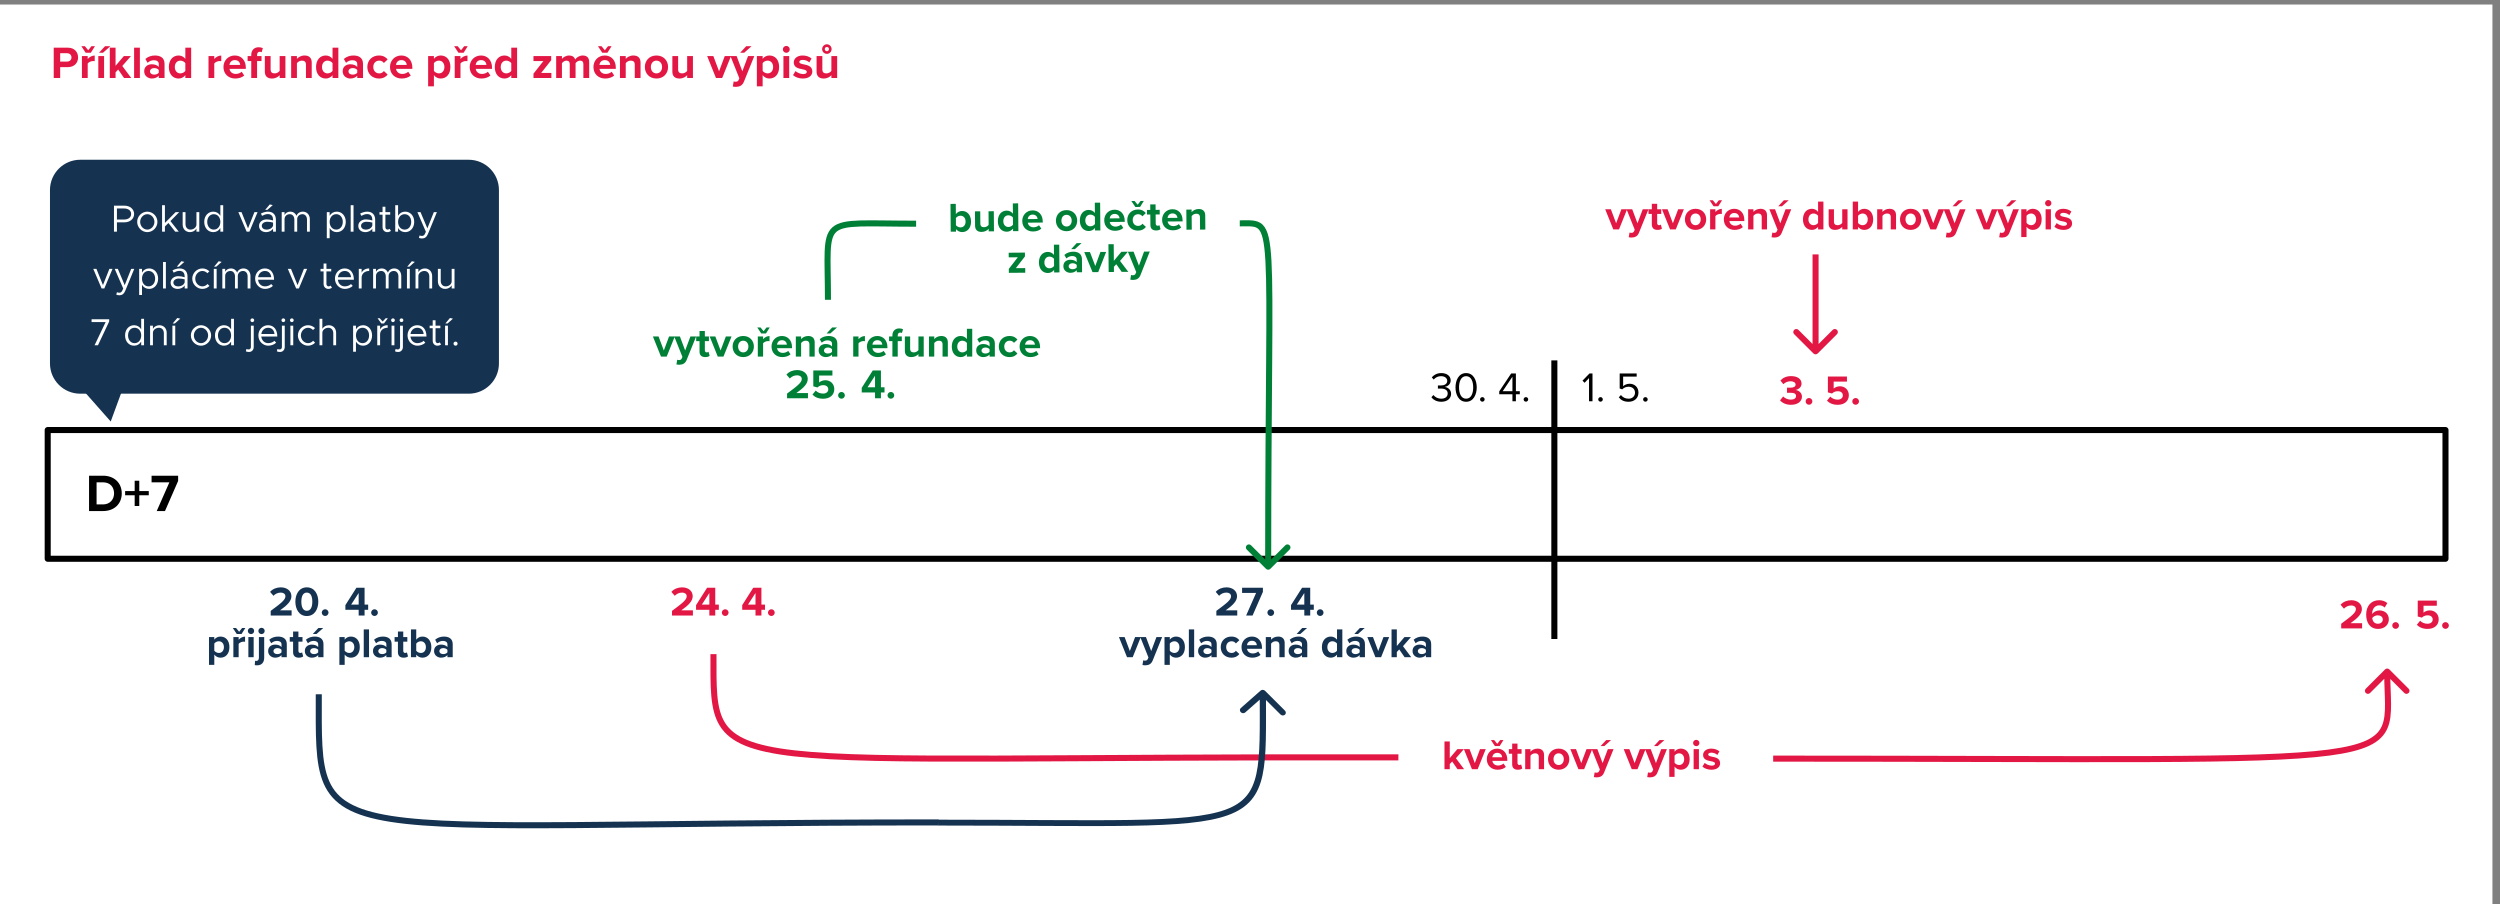 <svg width="3302" height="1194" viewBox="0 0 3302 1194" fill="none" xmlns="http://www.w3.org/2000/svg">
<rect x="0" y="0" width="3302" height="1194" fill="#808080" stroke="none"/>
<rect y="6" width="3292" height="1188" fill="white"/>
<path d="M1933.82 1016H1925.08L1918.04 1005.77L1914.85 1009.18V1016H1907.86V979.315H1914.85V1001.26L1924.91 989.435H1933.49L1922.99 1001.48L1933.82 1016ZM1951.7 1016H1944.17L1933.5 989.435H1940.98L1947.91 1007.92L1954.84 989.435H1962.37L1951.7 1016ZM1980.73 985.42H1974.46L1969.23 977.5H1973.52L1977.59 982.45L1981.44 977.5H1985.73L1980.73 985.42ZM1963.79 1002.69C1963.79 994.99 1969.45 988.775 1977.54 988.775C1985.46 988.775 1990.85 994.715 1990.85 1003.4V1004.94H1971.1C1971.54 1008.3 1974.24 1011.1 1978.75 1011.1C1981.22 1011.1 1984.14 1010.11 1985.84 1008.46L1988.92 1012.97C1986.23 1015.45 1982.1 1016.66 1977.98 1016.66C1969.89 1016.66 1963.79 1011.21 1963.79 1002.69ZM1977.54 994.33C1973.19 994.33 1971.32 997.575 1970.99 1000.21H1984.08C1983.92 997.685 1982.16 994.33 1977.54 994.33ZM2004.8 1016.66C1999.91 1016.66 1997.27 1014.13 1997.27 1009.4V995.54H1992.87V989.435H1997.27V982.175H2004.31V989.435H2009.7V995.54H2004.31V1007.53C2004.31 1009.18 2005.19 1010.44 2006.73 1010.44C2007.77 1010.44 2008.76 1010.06 2009.15 1009.67L2010.63 1014.95C2009.59 1015.89 2007.72 1016.66 2004.8 1016.66ZM2039.39 1016H2032.41V999.94C2032.41 996.255 2030.48 994.99 2027.51 994.99C2024.76 994.99 2022.62 996.53 2021.46 998.125V1016H2014.48V989.435H2021.46V992.9C2023.17 990.865 2026.41 988.775 2030.76 988.775C2036.59 988.775 2039.39 992.075 2039.39 997.245V1016ZM2058.65 1016.66C2049.9 1016.66 2044.62 1010.28 2044.62 1002.69C2044.62 995.155 2049.9 988.775 2058.65 988.775C2067.45 988.775 2072.73 995.155 2072.73 1002.69C2072.73 1010.28 2067.45 1016.66 2058.65 1016.66ZM2058.65 1010.44C2062.99 1010.44 2065.47 1006.87 2065.47 1002.69C2065.47 998.565 2062.99 994.99 2058.65 994.99C2054.3 994.99 2051.88 998.565 2051.88 1002.69C2051.88 1006.87 2054.3 1010.44 2058.65 1010.44ZM2092.32 1016H2084.78L2074.11 989.435H2081.59L2088.52 1007.92L2095.45 989.435H2102.99L2092.32 1016ZM2127.89 977.5L2118.98 985.42H2114.08L2121.45 977.5H2127.89ZM2105.17 1026.4L2106.22 1020.13C2106.82 1020.4 2107.76 1020.57 2108.42 1020.57C2110.23 1020.57 2111.44 1020.07 2112.1 1018.64L2113.09 1016.39L2102.31 989.435H2109.79L2116.72 1007.92L2123.65 989.435H2131.19L2118.7 1020.35C2116.72 1025.35 2113.2 1026.67 2108.64 1026.78C2107.81 1026.78 2106.05 1026.62 2105.17 1026.4ZM2162.79 1016H2155.25L2144.58 989.435H2152.06L2158.99 1007.92L2165.92 989.435H2173.46L2162.79 1016ZM2198.36 977.5L2189.45 985.42H2184.55L2191.92 977.5H2198.36ZM2175.64 1026.4L2176.69 1020.13C2177.29 1020.4 2178.23 1020.57 2178.89 1020.57C2180.7 1020.57 2181.91 1020.07 2182.57 1018.64L2183.56 1016.39L2172.78 989.435H2180.26L2187.19 1007.92L2194.12 989.435H2201.66L2189.17 1020.35C2187.19 1025.35 2183.67 1026.67 2179.11 1026.78C2178.28 1026.78 2176.52 1026.62 2175.64 1026.4ZM2211.76 1012.59V1026.12H2204.77V989.435H2211.76V992.79C2213.79 990.205 2216.71 988.775 2219.95 988.775C2226.77 988.775 2231.72 993.835 2231.72 1002.69C2231.72 1011.54 2226.77 1016.66 2219.95 1016.66C2216.82 1016.66 2213.9 1015.34 2211.76 1012.59ZM2224.46 1002.69C2224.46 998.125 2221.77 994.99 2217.75 994.99C2215.5 994.99 2212.91 996.31 2211.76 998.015V1007.42C2212.91 1009.07 2215.5 1010.44 2217.75 1010.44C2221.77 1010.44 2224.46 1007.31 2224.46 1002.69ZM2240.41 985.53C2238.16 985.53 2236.23 983.66 2236.23 981.35C2236.23 979.04 2238.16 977.17 2240.41 977.17C2242.72 977.17 2244.59 979.04 2244.59 981.35C2244.59 983.66 2242.72 985.53 2240.41 985.53ZM2243.93 1016H2236.95V989.435H2243.93V1016ZM2248.55 1012.53L2251.57 1007.64C2253.5 1009.45 2257.46 1011.27 2260.76 1011.27C2263.78 1011.27 2265.21 1010.22 2265.21 1008.57C2265.21 1006.7 2262.9 1006.04 2259.88 1005.44C2255.31 1004.56 2249.43 1003.46 2249.43 997.135C2249.43 992.68 2253.33 988.775 2260.32 988.775C2264.83 988.775 2268.4 990.315 2270.99 992.405L2268.24 997.19C2266.64 995.485 2263.62 994.11 2260.37 994.11C2257.84 994.11 2256.19 995.045 2256.19 996.585C2256.19 998.235 2258.28 998.84 2261.25 999.445C2265.82 1000.32 2271.92 1001.53 2271.92 1008.13C2271.92 1013.03 2267.8 1016.66 2260.43 1016.66C2255.81 1016.66 2251.35 1015.12 2248.55 1012.53Z" fill="#E21744"/>
<path d="M2138.38 303H2130.84L2120.17 276.435H2127.65L2134.58 294.915L2141.51 276.435H2149.05L2138.38 303ZM2151.23 313.395L2152.27 307.125C2152.88 307.4 2153.81 307.565 2154.47 307.565C2156.29 307.565 2157.5 307.07 2158.16 305.64L2159.15 303.385L2148.37 276.435H2155.85L2162.78 294.915L2169.71 276.435H2177.24L2164.76 307.345C2162.78 312.35 2159.26 313.67 2154.69 313.78C2153.87 313.78 2152.11 313.615 2151.23 313.395ZM2189.27 303.66C2184.38 303.66 2181.74 301.13 2181.74 296.4V282.54H2177.34V276.435H2181.74V269.175H2188.78V276.435H2194.17V282.54H2188.78V294.53C2188.78 296.18 2189.66 297.445 2191.2 297.445C2192.24 297.445 2193.23 297.06 2193.62 296.675L2195.1 301.955C2194.06 302.89 2192.19 303.66 2189.27 303.66ZM2213.36 303H2205.82L2195.15 276.435H2202.63L2209.56 294.915L2216.49 276.435H2224.03L2213.36 303ZM2239.46 303.66C2230.72 303.66 2225.44 297.28 2225.44 289.69C2225.44 282.155 2230.72 275.775 2239.46 275.775C2248.26 275.775 2253.54 282.155 2253.54 289.69C2253.54 297.28 2248.26 303.66 2239.46 303.66ZM2239.46 297.445C2243.81 297.445 2246.28 293.87 2246.28 289.69C2246.28 285.565 2243.81 281.99 2239.46 281.99C2235.12 281.99 2232.7 285.565 2232.7 289.69C2232.7 293.87 2235.12 297.445 2239.46 297.445ZM2269.51 272.42H2263.24L2258.01 264.5H2262.3L2266.37 269.45L2270.22 264.5H2274.51L2269.51 272.42ZM2265.71 303H2258.73V276.435H2265.71V280.065C2267.58 277.7 2270.88 275.83 2274.18 275.83V282.65C2273.69 282.54 2273.03 282.485 2272.26 282.485C2269.95 282.485 2266.87 283.75 2265.71 285.455V303ZM2276.84 289.69C2276.84 281.99 2282.51 275.775 2290.59 275.775C2298.51 275.775 2303.9 281.715 2303.9 290.405V291.945H2284.16C2284.6 295.3 2287.29 298.105 2291.8 298.105C2294.28 298.105 2297.19 297.115 2298.9 295.465L2301.98 299.975C2299.28 302.45 2295.16 303.66 2291.03 303.66C2282.95 303.66 2276.84 298.215 2276.84 289.69ZM2290.59 281.33C2286.25 281.33 2284.38 284.575 2284.05 287.215H2297.14C2296.97 284.685 2295.21 281.33 2290.59 281.33ZM2333.86 303H2326.88V286.94C2326.88 283.255 2324.95 281.99 2321.98 281.99C2319.23 281.99 2317.09 283.53 2315.93 285.125V303H2308.95V276.435H2315.93V279.9C2317.64 277.865 2320.88 275.775 2325.23 275.775C2331.06 275.775 2333.86 279.075 2333.86 284.245V303ZM2362.58 264.5L2353.67 272.42H2348.77L2356.14 264.5H2362.58ZM2339.86 313.395L2340.91 307.125C2341.51 307.4 2342.45 307.565 2343.11 307.565C2344.92 307.565 2346.13 307.07 2346.79 305.64L2347.78 303.385L2337 276.435H2344.48L2351.41 294.915L2358.34 276.435H2365.88L2353.39 307.345C2351.41 312.35 2347.89 313.67 2343.33 313.78C2342.5 313.78 2340.74 313.615 2339.86 313.395ZM2408.37 303H2401.33V299.645C2399.24 302.23 2396.32 303.66 2393.13 303.66C2386.42 303.66 2381.36 298.6 2381.36 289.745C2381.36 281.055 2386.37 275.775 2393.13 275.775C2396.27 275.775 2399.24 277.15 2401.33 279.845V266.315H2408.37V303ZM2401.33 294.42V285.015C2400.12 283.255 2397.64 281.99 2395.28 281.99C2391.32 281.99 2388.57 285.125 2388.57 289.745C2388.57 294.31 2391.32 297.445 2395.28 297.445C2397.64 297.445 2400.12 296.18 2401.33 294.42ZM2440.21 303H2433.22V299.645C2431.41 301.68 2428.22 303.66 2423.87 303.66C2418.04 303.66 2415.29 300.47 2415.29 295.3V276.435H2422.28V292.55C2422.28 296.235 2424.2 297.445 2427.17 297.445C2429.87 297.445 2432.01 295.96 2433.22 294.42V276.435H2440.21V303ZM2454.13 303H2447.14V266.315H2454.13V279.845C2456.22 277.15 2459.19 275.775 2462.32 275.775C2469.09 275.775 2474.09 281.055 2474.09 289.745C2474.09 298.6 2469.03 303.66 2462.32 303.66C2459.13 303.66 2456.22 302.23 2454.13 299.645V303ZM2454.13 285.07V294.475C2455.28 296.18 2457.87 297.445 2460.12 297.445C2464.19 297.445 2466.89 294.365 2466.89 289.745C2466.89 285.125 2464.19 281.99 2460.12 281.99C2457.87 281.99 2455.28 283.31 2454.13 285.07ZM2504.29 303H2497.3V286.94C2497.3 283.255 2495.38 281.99 2492.41 281.99C2489.66 281.99 2487.51 283.53 2486.36 285.125V303H2479.37V276.435H2486.36V279.9C2488.06 277.865 2491.31 275.775 2495.65 275.775C2501.48 275.775 2504.29 279.075 2504.29 284.245V303ZM2523.54 303.66C2514.8 303.66 2509.52 297.28 2509.52 289.69C2509.52 282.155 2514.8 275.775 2523.54 275.775C2532.34 275.775 2537.62 282.155 2537.62 289.69C2537.62 297.28 2532.34 303.66 2523.54 303.66ZM2523.54 297.445C2527.89 297.445 2530.36 293.87 2530.36 289.69C2530.36 285.565 2527.89 281.99 2523.54 281.99C2519.2 281.99 2516.78 285.565 2516.78 289.69C2516.78 293.87 2519.2 297.445 2523.54 297.445ZM2557.21 303H2549.68L2539.01 276.435H2546.49L2553.42 294.915L2560.35 276.435H2567.88L2557.21 303ZM2592.78 264.5L2583.87 272.42H2578.98L2586.35 264.5H2592.78ZM2570.07 313.395L2571.11 307.125C2571.72 307.4 2572.65 307.565 2573.31 307.565C2575.13 307.565 2576.34 307.07 2577 305.64L2577.99 303.385L2567.21 276.435H2574.69L2581.62 294.915L2588.55 276.435H2596.08L2583.6 307.345C2581.62 312.35 2578.1 313.67 2573.53 313.78C2572.71 313.78 2570.95 313.615 2570.07 313.395ZM2627.68 303H2620.15L2609.48 276.435H2616.96L2623.89 294.915L2630.82 276.435H2638.35L2627.68 303ZM2663.25 264.5L2654.34 272.42H2649.45L2656.82 264.5H2663.25ZM2640.54 313.395L2641.58 307.125C2642.19 307.4 2643.12 307.565 2643.78 307.565C2645.6 307.565 2646.81 307.07 2647.47 305.64L2648.46 303.385L2637.68 276.435H2645.16L2652.09 294.915L2659.02 276.435H2666.55L2654.07 307.345C2652.09 312.35 2648.57 313.67 2644 313.78C2643.18 313.78 2641.42 313.615 2640.54 313.395ZM2676.65 299.59V313.12H2669.67V276.435H2676.65V279.79C2678.69 277.205 2681.6 275.775 2684.85 275.775C2691.67 275.775 2696.62 280.835 2696.62 289.69C2696.62 298.545 2691.67 303.66 2684.85 303.66C2681.71 303.66 2678.8 302.34 2676.65 299.59ZM2689.36 289.69C2689.36 285.125 2686.66 281.99 2682.65 281.99C2680.39 281.99 2677.81 283.31 2676.65 285.015V294.42C2677.81 296.07 2680.39 297.445 2682.65 297.445C2686.66 297.445 2689.36 294.31 2689.36 289.69ZM2705.31 272.53C2703.05 272.53 2701.13 270.66 2701.13 268.35C2701.13 266.04 2703.05 264.17 2705.31 264.17C2707.62 264.17 2709.49 266.04 2709.49 268.35C2709.49 270.66 2707.62 272.53 2705.31 272.53ZM2708.83 303H2701.84V276.435H2708.83V303ZM2713.44 299.535L2716.47 294.64C2718.39 296.455 2722.35 298.27 2725.65 298.27C2728.68 298.27 2730.11 297.225 2730.11 295.575C2730.11 293.705 2727.8 293.045 2724.77 292.44C2720.21 291.56 2714.32 290.46 2714.32 284.135C2714.32 279.68 2718.23 275.775 2725.21 275.775C2729.72 275.775 2733.3 277.315 2735.88 279.405L2733.13 284.19C2731.54 282.485 2728.51 281.11 2725.27 281.11C2722.74 281.11 2721.09 282.045 2721.09 283.585C2721.09 285.235 2723.18 285.84 2726.15 286.445C2730.71 287.325 2736.82 288.535 2736.82 295.135C2736.82 300.03 2732.69 303.66 2725.32 303.66C2720.7 303.66 2716.25 302.12 2713.44 299.535Z" fill="#E21744"/>
<path d="M942.357 864C942.358 1034 926 998 1847 1000.35" stroke="#E21744" stroke-width="8"/>
<path d="M3155.85 884.171C3154.29 882.609 3151.76 882.609 3150.19 884.171L3124.74 909.627C3123.18 911.189 3123.18 913.721 3124.74 915.283C3126.3 916.846 3128.83 916.846 3130.39 915.283L3153.02 892.656L3175.65 915.283C3177.21 916.846 3179.74 916.846 3181.31 915.283C3182.87 913.721 3182.87 911.189 3181.31 909.627L3155.85 884.171ZM2342 1002L2342 1006C2561.08 1006 2721.39 1007.06 2838.51 1006.59C2955.57 1006.13 3029.83 1004.13 3076.72 997.966C3123.27 991.847 3144.68 981.438 3153.21 962.283C3157.36 952.972 3158.2 942.075 3158.12 929.814C3158.08 923.651 3157.8 916.987 3157.54 909.895C3157.27 902.776 3157.02 895.17 3157.02 886.999L3153.02 886.999L3149.02 886.999C3149.02 895.328 3149.28 903.059 3149.55 910.193C3149.81 917.354 3150.08 923.859 3150.12 929.865C3150.2 941.94 3149.31 951.371 3145.9 959.029C3139.32 973.811 3122.32 983.903 3075.68 990.034C3029.38 996.12 2955.65 998.125 2838.48 998.594C2721.36 999.063 2561.17 998 2342 998L2342 1002Z" fill="#E21744"/>
<path d="M2351.1 528.775L2355.17 523.66C2357.7 526.3 2361.72 527.84 2365.29 527.84C2369.75 527.84 2372.22 525.915 2372.22 523.11C2372.22 520.14 2369.97 518.765 2364.85 518.765C2363.31 518.765 2360.84 518.765 2360.29 518.82V512C2360.95 512.055 2363.42 512.055 2364.85 512.055C2368.92 512.055 2371.62 510.735 2371.62 507.985C2371.62 505.07 2368.65 503.585 2364.8 503.585C2361.22 503.585 2358.03 504.96 2355.45 507.435L2351.6 502.595C2354.57 499.24 2359.19 496.765 2365.62 496.765C2374.2 496.765 2379.48 500.615 2379.48 506.72C2379.48 511.34 2375.52 514.365 2371.45 515.08C2375.19 515.465 2380.03 518.38 2380.03 523.88C2380.03 530.205 2374.37 534.66 2365.57 534.66C2358.8 534.66 2353.8 532.075 2351.1 528.775ZM2384.87 530.15C2384.87 527.73 2386.9 525.695 2389.32 525.695C2391.74 525.695 2393.78 527.73 2393.78 530.15C2393.78 532.57 2391.74 534.605 2389.32 534.605C2386.9 534.605 2384.87 532.57 2384.87 530.15ZM2413.12 529.16L2417.41 523.88C2419.94 526.465 2423.35 527.84 2427.2 527.84C2431.54 527.84 2434.02 525.365 2434.02 522.34C2434.02 518.985 2431.6 516.73 2427.42 516.73C2424.39 516.73 2421.92 517.665 2419.72 519.755L2414.27 518.27V497.315H2439.46V504.025H2421.92V513.21C2423.84 511.505 2426.81 510.185 2430.17 510.185C2436.38 510.185 2441.94 514.585 2441.94 522.01C2441.94 529.765 2436.11 534.66 2427.25 534.66C2420.87 534.66 2416.25 532.57 2413.12 529.16ZM2446.47 530.15C2446.47 527.73 2448.51 525.695 2450.93 525.695C2453.35 525.695 2455.38 527.73 2455.38 530.15C2455.38 532.57 2453.35 534.605 2450.93 534.605C2448.51 534.605 2446.47 532.57 2446.47 530.15Z" fill="#E21744"/>
<path d="M136.03 675H117.62V628.31H136.03C150.66 628.31 160.81 637.62 160.81 651.69C160.81 665.76 150.66 675 136.03 675ZM127.56 637.06V666.25H136.03C145.27 666.25 150.66 659.6 150.66 651.69C150.66 643.43 145.62 637.06 136.03 637.06H127.56ZM196.494 654.14H183.964V668.35H177.874V654.14H165.274V648.61H177.874V634.96H183.964V648.61H196.494V654.14ZM217.908 675H206.988L223.718 637.06H200.198V628.31H235.268V635.24L217.908 675Z" fill="black"/>
<path d="M385.16 813H357.55V806.84C372.565 795.785 376.965 791.99 376.965 787.48C376.965 784.29 374.05 782.695 370.97 782.695C366.845 782.695 363.655 784.345 361.18 786.93L356.725 781.76C360.3 777.635 365.745 775.765 370.86 775.765C378.67 775.765 384.885 780.165 384.885 787.48C384.885 793.75 379.715 799.195 369.87 806.125H385.16V813ZM390.112 794.685C390.112 785.225 394.787 775.765 405.237 775.765C415.742 775.765 420.417 785.225 420.417 794.685C420.417 804.145 415.742 813.66 405.237 813.66C394.787 813.66 390.112 804.145 390.112 794.685ZM412.497 794.685C412.497 787.92 410.517 782.695 405.237 782.695C400.012 782.695 398.032 787.92 398.032 794.685C398.032 801.45 400.012 806.73 405.237 806.73C410.517 806.73 412.497 801.45 412.497 794.685ZM424.985 809.15C424.985 806.73 427.02 804.695 429.44 804.695C431.86 804.695 433.895 806.73 433.895 809.15C433.895 811.57 431.86 813.605 429.44 813.605C427.02 813.605 424.985 811.57 424.985 809.15ZM481.535 813H473.725V805.41H456.18V799.25L470.755 776.315H481.535V798.535H486.265V805.41H481.535V813ZM473.725 798.535V783.245L463.825 798.535H473.725ZM490.208 809.15C490.208 806.73 492.243 804.695 494.663 804.695C497.083 804.695 499.118 806.73 499.118 809.15C499.118 811.57 497.083 813.605 494.663 813.605C492.243 813.605 490.208 811.57 490.208 809.15ZM283.041 864.59V878.12H276.056V841.435H283.041V844.79C285.076 842.205 287.991 840.775 291.236 840.775C298.056 840.775 303.006 845.835 303.006 854.69C303.006 863.545 298.056 868.66 291.236 868.66C288.101 868.66 285.186 867.34 283.041 864.59ZM295.746 854.69C295.746 850.125 293.051 846.99 289.036 846.99C286.781 846.99 284.196 848.31 283.041 850.015V859.42C284.196 861.07 286.781 862.445 289.036 862.445C293.051 862.445 295.746 859.31 295.746 854.69ZM319.009 837.42H312.739L307.514 829.5H311.804L315.874 834.45L319.724 829.5H324.014L319.009 837.42ZM315.214 868H308.229V841.435H315.214V845.065C317.084 842.7 320.384 840.83 323.684 840.83V847.65C323.189 847.54 322.529 847.485 321.759 847.485C319.449 847.485 316.369 848.75 315.214 850.455V868ZM331.513 837.53C329.258 837.53 327.333 835.66 327.333 833.35C327.333 831.04 329.258 829.17 331.513 829.17C333.823 829.17 335.693 831.04 335.693 833.35C335.693 835.66 333.823 837.53 331.513 837.53ZM335.033 868H328.048V841.435H335.033V868ZM345.424 837.53C343.169 837.53 341.244 835.66 341.244 833.35C341.244 831.04 343.169 829.17 345.424 829.17C347.734 829.17 349.604 831.04 349.604 833.35C349.604 835.66 347.734 837.53 345.424 837.53ZM341.959 841.435H348.944V868.715C348.944 874.765 345.864 878.78 339.484 878.78C338.219 878.78 337.284 878.67 336.459 878.505L336.899 872.785C337.339 872.895 337.999 872.95 338.439 872.95C340.474 872.95 341.959 871.685 341.959 868.715V841.435ZM378.805 868H371.82V865.25C370.005 867.395 366.87 868.66 363.405 868.66C359.17 868.66 354.165 865.8 354.165 859.86C354.165 853.645 359.17 851.39 363.405 851.39C366.925 851.39 370.06 852.49 371.82 854.635V850.95C371.82 848.255 369.51 846.495 365.99 846.495C363.13 846.495 360.49 847.54 358.235 849.63L355.595 844.955C358.84 842.095 363.02 840.775 367.2 840.775C373.25 840.775 378.805 843.195 378.805 850.84V868ZM371.82 861.62V858.32C370.665 856.78 368.465 856.01 366.21 856.01C363.46 856.01 361.205 857.495 361.205 860.025C361.205 862.5 363.46 863.93 366.21 863.93C368.465 863.93 370.665 863.16 371.82 861.62ZM394.644 868.66C389.749 868.66 387.109 866.13 387.109 861.4V847.54H382.709V841.435H387.109V834.175H394.149V841.435H399.539V847.54H394.149V859.53C394.149 861.18 395.029 862.445 396.569 862.445C397.614 862.445 398.604 862.06 398.989 861.675L400.474 866.955C399.429 867.89 397.559 868.66 394.644 868.66ZM426.923 829.5L418.013 837.42H413.118L420.488 829.5H426.923ZM427.253 868H420.268V865.25C418.453 867.395 415.318 868.66 411.853 868.66C407.618 868.66 402.613 865.8 402.613 859.86C402.613 853.645 407.618 851.39 411.853 851.39C415.373 851.39 418.508 852.49 420.268 854.635V850.95C420.268 848.255 417.958 846.495 414.438 846.495C411.578 846.495 408.938 847.54 406.683 849.63L404.043 844.955C407.288 842.095 411.468 840.775 415.648 840.775C421.698 840.775 427.253 843.195 427.253 850.84V868ZM420.268 861.62V858.32C419.113 856.78 416.913 856.01 414.658 856.01C411.908 856.01 409.653 857.495 409.653 860.025C409.653 862.5 411.908 863.93 414.658 863.93C416.913 863.93 419.113 863.16 420.268 861.62ZM455.238 864.59V878.12H448.253V841.435H455.238V844.79C457.273 842.205 460.188 840.775 463.433 840.775C470.253 840.775 475.203 845.835 475.203 854.69C475.203 863.545 470.253 868.66 463.433 868.66C460.298 868.66 457.383 867.34 455.238 864.59ZM467.943 854.69C467.943 850.125 465.248 846.99 461.233 846.99C458.978 846.99 456.393 848.31 455.238 850.015V859.42C456.393 861.07 458.978 862.445 461.233 862.445C465.248 862.445 467.943 859.31 467.943 854.69ZM487.411 868H480.426V831.315H487.411V868ZM517.272 868H510.287V865.25C508.472 867.395 505.337 868.66 501.872 868.66C497.637 868.66 492.632 865.8 492.632 859.86C492.632 853.645 497.637 851.39 501.872 851.39C505.392 851.39 508.527 852.49 510.287 854.635V850.95C510.287 848.255 507.977 846.495 504.457 846.495C501.597 846.495 498.957 847.54 496.702 849.63L494.062 844.955C497.307 842.095 501.487 840.775 505.667 840.775C511.717 840.775 517.272 843.195 517.272 850.84V868ZM510.287 861.62V858.32C509.132 856.78 506.932 856.01 504.677 856.01C501.927 856.01 499.672 857.495 499.672 860.025C499.672 862.5 501.927 863.93 504.677 863.93C506.932 863.93 509.132 863.16 510.287 861.62ZM533.11 868.66C528.215 868.66 525.575 866.13 525.575 861.4V847.54H521.175V841.435H525.575V834.175H532.615V841.435H538.005V847.54H532.615V859.53C532.615 861.18 533.495 862.445 535.035 862.445C536.08 862.445 537.07 862.06 537.455 861.675L538.94 866.955C537.895 867.89 536.025 868.66 533.11 868.66ZM549.769 868H542.784V831.315H549.769V844.845C551.859 842.15 554.829 840.775 557.964 840.775C564.729 840.775 569.734 846.055 569.734 854.745C569.734 863.6 564.674 868.66 557.964 868.66C554.774 868.66 551.859 867.23 549.769 864.645V868ZM549.769 850.07V859.475C550.924 861.18 553.509 862.445 555.764 862.445C559.834 862.445 562.529 859.365 562.529 854.745C562.529 850.125 559.834 846.99 555.764 846.99C553.509 846.99 550.924 848.31 549.769 850.07ZM597.946 868H590.961V865.25C589.146 867.395 586.011 868.66 582.546 868.66C578.311 868.66 573.306 865.8 573.306 859.86C573.306 853.645 578.311 851.39 582.546 851.39C586.066 851.39 589.201 852.49 590.961 854.635V850.95C590.961 848.255 588.651 846.495 585.131 846.495C582.271 846.495 579.631 847.54 577.376 849.63L574.736 844.955C577.981 842.095 582.161 840.775 586.341 840.775C592.391 840.775 597.946 843.195 597.946 850.84V868ZM590.961 861.62V858.32C589.806 856.78 587.606 856.01 585.351 856.01C582.601 856.01 580.346 857.495 580.346 860.025C580.346 862.5 582.601 863.93 585.351 863.93C587.606 863.93 589.806 863.16 590.961 861.62Z" fill="#153351"/>
<path d="M1634.16 813H1606.55V806.84C1621.56 795.785 1625.96 791.99 1625.96 787.48C1625.96 784.29 1623.05 782.695 1619.97 782.695C1615.84 782.695 1612.65 784.345 1610.18 786.93L1605.72 781.76C1609.3 777.635 1614.74 775.765 1619.86 775.765C1627.67 775.765 1633.88 780.165 1633.88 787.48C1633.88 793.75 1628.71 799.195 1618.87 806.125H1634.16V813ZM1654.4 813H1645.88L1659.02 783.19H1640.54V776.315H1668.04V781.76L1654.4 813ZM1673.98 809.15C1673.98 806.73 1676.02 804.695 1678.44 804.695C1680.86 804.695 1682.89 806.73 1682.89 809.15C1682.89 811.57 1680.86 813.605 1678.44 813.605C1676.02 813.605 1673.98 811.57 1673.98 809.15ZM1730.54 813H1722.73V805.41H1705.18V799.25L1719.76 776.315H1730.54V798.535H1735.27V805.41H1730.54V813ZM1722.73 798.535V783.245L1712.83 798.535H1722.73ZM1739.21 809.15C1739.21 806.73 1741.24 804.695 1743.66 804.695C1746.08 804.695 1748.12 806.73 1748.12 809.15C1748.12 811.57 1746.08 813.605 1743.66 813.605C1741.24 813.605 1739.21 811.57 1739.21 809.15ZM1496.09 868H1488.56L1477.89 841.435H1485.37L1492.3 859.915L1499.23 841.435H1506.76L1496.09 868ZM1508.95 878.395L1509.99 872.125C1510.6 872.4 1511.53 872.565 1512.19 872.565C1514.01 872.565 1515.22 872.07 1515.88 870.64L1516.87 868.385L1506.09 841.435H1513.57L1520.5 859.915L1527.43 841.435H1534.96L1522.48 872.345C1520.5 877.35 1516.98 878.67 1512.41 878.78C1511.59 878.78 1509.83 878.615 1508.95 878.395ZM1545.07 864.59V878.12H1538.08V841.435H1545.07V844.79C1547.1 842.205 1550.02 840.775 1553.26 840.775C1560.08 840.775 1565.03 845.835 1565.03 854.69C1565.03 863.545 1560.08 868.66 1553.26 868.66C1550.13 868.66 1547.21 867.34 1545.07 864.59ZM1557.77 854.69C1557.77 850.125 1555.08 846.99 1551.06 846.99C1548.81 846.99 1546.22 848.31 1545.07 850.015V859.42C1546.22 861.07 1548.81 862.445 1551.06 862.445C1555.08 862.445 1557.77 859.31 1557.77 854.69ZM1577.24 868H1570.25V831.315H1577.24V868ZM1607.1 868H1600.11V865.25C1598.3 867.395 1595.16 868.66 1591.7 868.66C1587.46 868.66 1582.46 865.8 1582.46 859.86C1582.46 853.645 1587.46 851.39 1591.7 851.39C1595.22 851.39 1598.35 852.49 1600.11 854.635V850.95C1600.11 848.255 1597.8 846.495 1594.28 846.495C1591.42 846.495 1588.78 847.54 1586.53 849.63L1583.89 844.955C1587.13 842.095 1591.31 840.775 1595.49 840.775C1601.54 840.775 1607.1 843.195 1607.1 850.84V868ZM1600.11 861.62V858.32C1598.96 856.78 1596.76 856.01 1594.5 856.01C1591.75 856.01 1589.5 857.495 1589.5 860.025C1589.5 862.5 1591.75 863.93 1594.5 863.93C1596.76 863.93 1598.96 863.16 1600.11 861.62ZM1612.32 854.69C1612.32 846.55 1618.21 840.775 1626.4 840.775C1631.85 840.775 1635.15 843.14 1636.91 845.615L1632.34 849.85C1631.08 848.035 1629.15 846.99 1626.73 846.99C1622.5 846.99 1619.53 850.07 1619.53 854.69C1619.53 859.31 1622.5 862.445 1626.73 862.445C1629.15 862.445 1631.08 861.345 1632.34 859.585L1636.91 863.82C1635.15 866.295 1631.85 868.66 1626.4 868.66C1618.21 868.66 1612.32 862.885 1612.32 854.69ZM1639.77 854.69C1639.77 846.99 1645.43 840.775 1653.52 840.775C1661.44 840.775 1666.83 846.715 1666.83 855.405V856.945H1647.08C1647.52 860.3 1650.22 863.105 1654.73 863.105C1657.2 863.105 1660.12 862.115 1661.82 860.465L1664.9 864.975C1662.21 867.45 1658.08 868.66 1653.96 868.66C1645.87 868.66 1639.77 863.215 1639.77 854.69ZM1653.52 846.33C1649.17 846.33 1647.3 849.575 1646.97 852.215H1660.06C1659.9 849.685 1658.14 846.33 1653.52 846.33ZM1696.79 868H1689.8V851.94C1689.8 848.255 1687.88 846.99 1684.91 846.99C1682.16 846.99 1680.01 848.53 1678.86 850.125V868H1671.87V841.435H1678.86V844.9C1680.56 842.865 1683.81 840.775 1688.15 840.775C1693.98 840.775 1696.79 844.075 1696.79 849.245V868ZM1726.33 829.5L1717.42 837.42H1712.53L1719.9 829.5H1726.33ZM1726.66 868H1719.68V865.25C1717.86 867.395 1714.73 868.66 1711.26 868.66C1707.03 868.66 1702.02 865.8 1702.02 859.86C1702.02 853.645 1707.03 851.39 1711.26 851.39C1714.78 851.39 1717.92 852.49 1719.68 854.635V850.95C1719.68 848.255 1717.37 846.495 1713.85 846.495C1710.99 846.495 1708.35 847.54 1706.09 849.63L1703.45 844.955C1706.7 842.095 1710.88 840.775 1715.06 840.775C1721.11 840.775 1726.66 843.195 1726.66 850.84V868ZM1719.68 861.62V858.32C1718.52 856.78 1716.32 856.01 1714.07 856.01C1711.32 856.01 1709.06 857.495 1709.06 860.025C1709.06 862.5 1711.32 863.93 1714.07 863.93C1716.32 863.93 1718.52 863.16 1719.68 861.62ZM1772.96 868H1765.92V864.645C1763.83 867.23 1760.92 868.66 1757.73 868.66C1751.02 868.66 1745.96 863.6 1745.96 854.745C1745.96 846.055 1750.96 840.775 1757.73 840.775C1760.86 840.775 1763.83 842.15 1765.92 844.845V831.315H1772.96V868ZM1765.92 859.42V850.015C1764.71 848.255 1762.24 846.99 1759.87 846.99C1755.91 846.99 1753.16 850.125 1753.16 854.745C1753.16 859.31 1755.91 862.445 1759.87 862.445C1762.24 862.445 1764.71 861.18 1765.92 859.42ZM1802.49 829.5L1793.58 837.42H1788.69L1796.06 829.5H1802.49ZM1802.82 868H1795.84V865.25C1794.02 867.395 1790.89 868.66 1787.42 868.66C1783.19 868.66 1778.18 865.8 1778.18 859.86C1778.18 853.645 1783.19 851.39 1787.42 851.39C1790.94 851.39 1794.08 852.49 1795.84 854.635V850.95C1795.84 848.255 1793.53 846.495 1790.01 846.495C1787.15 846.495 1784.51 847.54 1782.25 849.63L1779.61 844.955C1782.86 842.095 1787.04 840.775 1791.22 840.775C1797.27 840.775 1802.82 843.195 1802.82 850.84V868ZM1795.84 861.62V858.32C1794.68 856.78 1792.48 856.01 1790.23 856.01C1787.48 856.01 1785.22 857.495 1785.22 860.025C1785.22 862.5 1787.48 863.93 1790.23 863.93C1792.48 863.93 1794.68 863.16 1795.84 861.62ZM1824.16 868H1816.63L1805.96 841.435H1813.44L1820.37 859.915L1827.3 841.435H1834.83L1824.16 868ZM1863.91 868H1855.16L1848.12 857.77L1844.93 861.18V868H1837.95V831.315H1844.93V853.26L1855 841.435H1863.58L1853.07 853.48L1863.91 868ZM1890.32 868H1883.33V865.25C1881.52 867.395 1878.38 868.66 1874.92 868.66C1870.68 868.66 1865.68 865.8 1865.68 859.86C1865.68 853.645 1870.68 851.39 1874.92 851.39C1878.44 851.39 1881.57 852.49 1883.33 854.635V850.95C1883.33 848.255 1881.02 846.495 1877.5 846.495C1874.64 846.495 1872 847.54 1869.75 849.63L1867.11 844.955C1870.35 842.095 1874.53 840.775 1878.71 840.775C1884.76 840.775 1890.32 843.195 1890.32 850.84V868ZM1883.33 861.62V858.32C1882.18 856.78 1879.98 856.01 1877.72 856.01C1874.97 856.01 1872.72 857.495 1872.72 860.025C1872.72 862.5 1874.97 863.93 1877.72 863.93C1879.98 863.93 1882.18 863.16 1883.33 861.62Z" fill="#153351"/>
<path d="M915.195 813H887.585V806.84C902.6 795.785 907 791.99 907 787.48C907 784.29 904.085 782.695 901.005 782.695C896.88 782.695 893.69 784.345 891.215 786.93L886.76 781.76C890.335 777.635 895.78 775.765 900.895 775.765C908.705 775.765 914.92 780.165 914.92 787.48C914.92 793.75 909.75 799.195 899.905 806.125H915.195V813ZM944.709 813H936.899V805.41H919.354V799.25L933.929 776.315H944.709V798.535H949.439V805.41H944.709V813ZM936.899 798.535V783.245L926.999 798.535H936.899ZM953.381 809.15C953.381 806.73 955.416 804.695 957.836 804.695C960.256 804.695 962.291 806.73 962.291 809.15C962.291 811.57 960.256 813.605 957.836 813.605C955.416 813.605 953.381 811.57 953.381 809.15ZM1005.67 813H997.86V805.41H980.315V799.25L994.89 776.315H1005.67V798.535H1010.4V805.41H1005.67V813ZM997.86 798.535V783.245L987.96 798.535H997.86ZM1014.34 809.15C1014.34 806.73 1016.38 804.695 1018.8 804.695C1021.22 804.695 1023.25 806.73 1023.25 809.15C1023.25 811.57 1021.22 813.605 1018.8 813.605C1016.38 813.605 1014.34 811.57 1014.34 809.15Z" fill="#E21744"/>
<path d="M2103.36 530H2098.79V499.365L2092.91 505.58L2090.16 502.775L2099.34 493.315H2103.36V530ZM2110.94 527.525C2110.94 525.875 2112.31 524.5 2113.96 524.5C2115.61 524.5 2116.99 525.875 2116.99 527.525C2116.99 529.175 2115.61 530.55 2113.96 530.55C2112.31 530.55 2110.94 529.175 2110.94 527.525ZM2138.12 524.775L2140.93 521.75C2143.35 524.83 2146.54 526.59 2151.05 526.59C2156.05 526.59 2159.52 523.18 2159.52 518.725C2159.52 513.885 2156.05 510.805 2151.1 510.805C2147.86 510.805 2145.11 511.85 2142.63 514.27L2139.28 513.115V493.315H2161.72V497.385H2143.84V510.145C2145.6 508.385 2148.74 506.845 2152.42 506.845C2158.53 506.845 2164.08 511.025 2164.08 518.56C2164.08 526.04 2158.42 530.66 2151.05 530.66C2144.83 530.66 2140.87 528.405 2138.12 524.775ZM2170.23 527.525C2170.23 525.875 2171.61 524.5 2173.26 524.5C2174.91 524.5 2176.28 525.875 2176.28 527.525C2176.28 529.175 2174.91 530.55 2173.26 530.55C2171.61 530.55 2170.23 529.175 2170.23 527.525Z" fill="black"/>
<path d="M1890.6 524.61L1893.29 521.75C1895.44 524.61 1899.18 526.59 1903.52 526.59C1908.86 526.59 1912.1 523.95 1912.1 519.715C1912.1 515.15 1908.36 513.225 1902.97 513.225C1901.43 513.225 1899.73 513.225 1899.18 513.28V509.1C1899.78 509.155 1901.49 509.155 1902.97 509.155C1907.59 509.155 1911.5 507.34 1911.5 503.105C1911.5 499.035 1907.76 496.835 1903.3 496.835C1899.29 496.835 1896.32 498.375 1893.62 501.29L1891.09 498.43C1893.73 495.24 1897.97 492.765 1903.63 492.765C1910.67 492.765 1916.06 496.34 1916.06 502.555C1916.06 507.835 1911.61 510.475 1908.14 511.08C1911.5 511.355 1916.61 514.215 1916.61 520.1C1916.61 526.205 1911.72 530.66 1903.63 530.66C1897.42 530.66 1892.85 527.91 1890.6 524.61ZM1922.42 511.685C1922.42 502.72 1926.38 492.765 1936.45 492.765C1946.46 492.765 1950.47 502.72 1950.47 511.685C1950.47 520.595 1946.46 530.66 1936.45 530.66C1926.38 530.66 1922.42 520.595 1922.42 511.685ZM1945.8 511.685C1945.8 504.37 1943.43 496.835 1936.45 496.835C1929.46 496.835 1927.1 504.37 1927.1 511.685C1927.1 519 1929.46 526.59 1936.45 526.59C1943.43 526.59 1945.8 519 1945.8 511.685ZM1954.87 527.525C1954.87 525.875 1956.25 524.5 1957.9 524.5C1959.55 524.5 1960.92 525.875 1960.92 527.525C1960.92 529.175 1959.55 530.55 1957.9 530.55C1956.25 530.55 1954.87 529.175 1954.87 527.525ZM2002.19 530H1997.62V520.705H1980.19V516.91L1995.92 493.315H2002.19V516.69H2007.36V520.705H2002.19V530ZM1997.62 516.69V497.55L1984.75 516.69H1997.62ZM2012.4 527.525C2012.4 525.875 2013.77 524.5 2015.42 524.5C2017.07 524.5 2018.45 525.875 2018.45 527.525C2018.45 529.175 2017.07 530.55 2015.42 530.55C2013.77 530.55 2012.4 529.175 2012.4 527.525Z" fill="black"/>
<path d="M3119.85 830H3092.24V823.84C3107.26 812.785 3111.66 808.99 3111.66 804.48C3111.66 801.29 3108.74 799.695 3105.66 799.695C3101.54 799.695 3098.35 801.345 3095.87 803.93L3091.42 798.76C3094.99 794.635 3100.44 792.765 3105.55 792.765C3113.36 792.765 3119.58 797.165 3119.58 804.48C3119.58 810.75 3114.41 816.195 3104.56 823.125H3119.85V830ZM3125.25 811.74C3125.25 800.63 3131.52 792.765 3142.35 792.765C3146.81 792.765 3150.55 794.305 3153.19 796.56L3149.67 802.445C3147.69 800.575 3145.65 799.53 3142.35 799.53C3136.85 799.53 3133.17 804.315 3133.17 810.145C3133.17 810.42 3133.17 810.695 3133.22 810.915C3134.93 808.44 3138.61 806.24 3142.68 806.24C3149.28 806.24 3155.17 810.255 3155.17 818.065C3155.17 825.215 3149.45 830.66 3141.09 830.66C3129.92 830.66 3125.25 822.08 3125.25 811.74ZM3147.19 818.395C3147.19 814.435 3143.95 812.73 3140.43 812.73C3137.68 812.73 3134.98 814.105 3133.22 816.25C3133.55 819.77 3135.53 823.84 3140.7 823.84C3144.94 823.84 3147.19 820.98 3147.19 818.395ZM3159.68 826.15C3159.68 823.73 3161.71 821.695 3164.13 821.695C3166.55 821.695 3168.59 823.73 3168.59 826.15C3168.59 828.57 3166.55 830.605 3164.13 830.605C3161.71 830.605 3159.68 828.57 3159.68 826.15ZM3192.2 825.16L3196.49 819.88C3199.02 822.465 3202.43 823.84 3206.28 823.84C3210.62 823.84 3213.1 821.365 3213.1 818.34C3213.1 814.985 3210.68 812.73 3206.5 812.73C3203.47 812.73 3201 813.665 3198.8 815.755L3193.35 814.27V793.315H3218.54V800.025H3201V809.21C3202.92 807.505 3205.89 806.185 3209.25 806.185C3215.46 806.185 3221.02 810.585 3221.02 818.01C3221.02 825.765 3215.19 830.66 3206.33 830.66C3199.95 830.66 3195.33 828.57 3192.2 825.16ZM3225.55 826.15C3225.55 823.73 3227.58 821.695 3230 821.695C3232.42 821.695 3234.46 823.73 3234.46 826.15C3234.46 828.57 3232.42 830.605 3230 830.605C3227.58 830.605 3225.55 828.57 3225.55 826.15Z" fill="#E21744"/>
<rect x="63" y="568" width="3167" height="170" stroke="black" stroke-width="8" stroke-linecap="round" stroke-linejoin="round"/>
<line x1="2053" y1="476" x2="2053" y2="844" stroke="black" stroke-width="8"/>
<path d="M421.034 917C421.034 1130.25 402.381 1086.24 1239.51 1086.24" stroke="#153351" stroke-width="8"/>
<path d="M1670.9 912.432C1669.29 910.829 1666.68 910.679 1665.07 912.097L1638.85 935.209C1637.24 936.627 1637.24 939.077 1638.85 940.68C1640.46 942.283 1643.07 942.433 1644.68 941.015L1667.98 920.471L1691.29 943.697C1692.9 945.3 1695.51 945.45 1697.12 944.032C1698.73 942.614 1698.73 940.164 1697.12 938.561L1670.9 912.432ZM1238.94 1086.5L1239.2 1090.38C1350.16 1090.38 1432.66 1091.72 1493.74 1090.72C1554.71 1089.72 1595.15 1086.4 1621.76 1076.75C1635.19 1071.89 1645.25 1065.36 1652.67 1056.61C1660.06 1047.87 1664.63 1037.16 1667.46 1024.22C1673.08 998.609 1672.1 963.197 1672.1 915.237L1667.98 915L1663.86 914.763C1663.86 963.303 1664.79 997.579 1659.39 1022.22C1656.71 1034.41 1652.53 1043.96 1646.1 1051.55C1639.68 1059.13 1630.83 1064.99 1618.39 1069.5C1593.28 1078.6 1554.23 1081.97 1493.1 1082.97C1432.09 1083.97 1349.88 1082.63 1238.69 1082.63L1238.94 1086.5Z" fill="#153351"/>
<path d="M1262.69 305.955L1255.71 306.014L1255.4 269.33L1262.39 269.271L1262.5 282.801C1264.57 280.089 1267.52 278.689 1270.66 278.662C1277.42 278.606 1282.47 283.844 1282.55 292.533C1282.62 301.388 1277.6 306.49 1270.89 306.546C1267.7 306.573 1264.78 305.168 1262.66 302.6L1262.69 305.955ZM1262.54 288.026L1262.62 297.43C1263.79 299.126 1266.39 300.369 1268.64 300.35C1272.71 300.316 1275.38 297.214 1275.34 292.594C1275.3 287.974 1272.58 284.862 1268.51 284.896C1266.26 284.915 1263.68 286.256 1262.54 288.026ZM1312.85 305.535L1305.86 305.593L1305.83 302.238C1304.04 304.289 1300.86 306.295 1296.52 306.332C1290.69 306.381 1287.91 303.214 1287.87 298.044L1287.71 279.18L1294.7 279.121L1294.83 295.235C1294.86 298.92 1296.8 300.114 1299.77 300.089C1302.46 300.067 1304.59 298.564 1305.79 297.014L1305.64 279.029L1312.62 278.971L1312.85 305.535ZM1345.08 305.264L1338.04 305.323L1338.01 301.969C1335.95 304.571 1333.04 306.025 1329.85 306.052C1323.14 306.108 1318.04 301.091 1317.97 292.236C1317.89 283.547 1322.85 278.225 1329.62 278.168C1332.75 278.142 1335.74 279.492 1337.85 282.169L1337.73 268.64L1344.77 268.581L1345.08 305.264ZM1337.97 296.744L1337.89 287.339C1336.67 285.589 1334.18 284.345 1331.82 284.365C1327.86 284.398 1325.13 287.556 1325.17 292.176C1325.21 296.741 1327.99 299.853 1331.95 299.819C1334.31 299.8 1336.78 298.514 1337.97 296.744ZM1350.19 291.911C1350.13 284.211 1355.74 277.949 1363.82 277.881C1371.74 277.815 1377.18 283.71 1377.26 292.399L1377.27 293.939L1357.53 294.105C1357.99 297.456 1360.71 300.238 1365.22 300.2C1367.7 300.18 1370.6 299.165 1372.29 297.501L1375.41 301.985C1372.74 304.483 1368.62 305.727 1364.5 305.762C1356.41 305.83 1350.26 300.436 1350.19 291.911ZM1363.87 283.436C1359.53 283.473 1357.68 286.733 1357.38 289.376L1370.47 289.266C1370.28 286.738 1368.49 283.397 1363.87 283.436ZM1408.8 305.39C1400.06 305.464 1394.73 299.128 1394.66 291.538C1394.6 284.004 1399.83 277.58 1408.57 277.506C1417.37 277.432 1422.7 283.768 1422.77 291.303C1422.83 298.892 1417.6 305.317 1408.8 305.39ZM1408.75 299.175C1413.1 299.139 1415.54 295.543 1415.51 291.364C1415.47 287.239 1412.97 283.685 1408.62 283.721C1404.28 283.757 1401.89 287.353 1401.92 291.477C1401.96 295.657 1404.41 299.212 1408.75 299.175ZM1453.36 304.357L1446.32 304.416L1446.29 301.061C1444.22 303.663 1441.32 305.118 1438.13 305.144C1431.42 305.201 1426.32 300.183 1426.24 291.329C1426.17 282.639 1431.13 277.317 1437.9 277.26C1441.03 277.234 1444.01 278.584 1446.13 281.262L1446.01 267.732L1453.05 267.673L1453.36 304.357ZM1446.25 295.836L1446.17 286.431C1444.94 284.682 1442.46 283.437 1440.09 283.457C1436.13 283.49 1433.41 286.648 1433.45 291.268C1433.49 295.833 1436.26 298.945 1440.22 298.912C1442.59 298.892 1445.05 297.606 1446.25 295.836ZM1458.47 291.003C1458.4 283.304 1464.02 277.041 1472.1 276.974C1480.02 276.907 1485.46 282.802 1485.53 291.492L1485.55 293.031L1465.8 293.197C1466.27 296.548 1468.99 299.331 1473.5 299.293C1475.97 299.272 1478.88 298.258 1480.57 296.593L1483.69 301.077C1481.02 303.575 1476.9 304.819 1472.78 304.854C1464.69 304.922 1458.54 299.528 1458.47 291.003ZM1472.15 282.528C1467.8 282.565 1465.96 285.825 1465.65 288.468L1478.74 288.358C1478.56 285.83 1476.77 282.49 1472.15 282.528ZM1505.83 273.336L1499.56 273.388L1494.27 265.512L1498.56 265.476L1502.67 270.392L1506.48 265.41L1510.77 265.374L1505.83 273.336ZM1488.87 290.749C1488.8 282.609 1494.64 276.785 1502.83 276.716C1508.28 276.67 1511.6 279.008 1513.38 281.468L1508.85 285.741C1507.57 283.937 1505.63 282.908 1503.21 282.928C1498.98 282.964 1496.03 286.068 1496.07 290.688C1496.11 295.308 1499.11 298.418 1503.34 298.382C1505.76 298.362 1507.68 297.246 1508.93 295.476L1513.53 299.672C1511.79 302.162 1508.51 304.554 1503.07 304.6C1494.87 304.669 1488.94 298.943 1488.87 290.749ZM1527.05 304.399C1522.15 304.44 1519.49 301.932 1519.45 297.202L1519.33 283.343L1514.93 283.38L1514.88 277.275L1519.28 277.238L1519.22 269.978L1526.26 269.919L1526.32 277.179L1531.71 277.134L1531.76 283.239L1526.37 283.284L1526.47 295.273C1526.49 296.923 1527.38 298.181 1528.92 298.168C1529.96 298.159 1530.95 297.766 1531.33 297.378L1532.86 302.645C1531.82 303.589 1529.96 304.375 1527.05 304.399ZM1534.9 290.363C1534.83 282.663 1540.45 276.401 1548.53 276.333C1556.45 276.266 1561.89 282.161 1561.96 290.851L1561.98 292.391L1542.23 292.556C1542.7 295.907 1545.42 298.69 1549.93 298.652C1552.4 298.631 1555.31 297.617 1557 295.953L1560.12 300.437C1557.44 302.934 1553.33 304.179 1549.2 304.213C1541.12 304.281 1534.97 298.887 1534.9 290.363ZM1548.58 281.888C1544.23 281.924 1542.39 285.185 1542.08 287.827L1555.17 287.718C1554.98 285.189 1553.2 281.849 1548.58 281.888ZM1592.03 303.194L1585.04 303.253L1584.91 287.193C1584.88 283.508 1582.94 282.26 1579.97 282.285C1577.22 282.308 1575.09 283.865 1573.95 285.47L1574.1 303.344L1567.11 303.403L1566.89 276.839L1573.88 276.78L1573.9 280.245C1575.59 278.196 1578.82 276.079 1583.16 276.043C1588.99 275.994 1591.83 279.27 1591.87 284.44L1592.03 303.194ZM1354.16 360.19L1332.49 360.372L1332.45 355.147L1344.31 339.812L1332.32 339.913L1332.27 333.808L1353.72 333.628L1353.76 338.688L1341.73 354.189L1354.11 354.086L1354.16 360.19ZM1399.33 359.812L1392.29 359.871L1392.26 356.516C1390.2 359.118 1387.29 360.573 1384.1 360.599C1377.39 360.656 1372.29 355.638 1372.22 346.783C1372.14 338.094 1377.11 332.772 1383.87 332.715C1387.01 332.689 1389.99 334.039 1392.1 336.716L1391.99 323.187L1399.03 323.128L1399.33 359.812ZM1392.22 351.291L1392.14 341.886C1390.92 340.136 1388.43 338.892 1386.07 338.912C1382.11 338.945 1379.38 342.103 1379.42 346.723C1379.46 351.288 1382.24 354.4 1386.2 354.367C1388.56 354.347 1391.03 353.061 1392.22 351.291ZM1428.54 321.065L1419.7 329.06L1414.8 329.101L1422.11 321.119L1428.54 321.065ZM1429.19 359.561L1422.21 359.62L1422.19 356.87C1420.39 359.03 1417.26 360.321 1413.8 360.35C1409.56 360.386 1404.54 357.568 1404.49 351.628C1404.43 345.413 1409.42 343.116 1413.65 343.081C1417.17 343.051 1420.32 344.125 1422.1 346.255L1422.07 342.57C1422.04 339.876 1419.72 338.135 1416.2 338.164C1413.34 338.188 1410.71 339.256 1408.47 341.364L1405.79 336.712C1409.01 333.825 1413.18 332.47 1417.36 332.434C1423.41 332.384 1428.99 334.757 1429.05 342.402L1429.19 359.561ZM1422.16 353.24L1422.13 349.94C1420.96 348.41 1418.75 347.658 1416.5 347.677C1413.75 347.7 1411.51 349.204 1411.53 351.734C1411.55 354.209 1413.81 355.62 1416.56 355.597C1418.82 355.578 1421.01 354.79 1422.16 353.24ZM1450.53 359.382L1443 359.446L1432.1 332.971L1439.58 332.908L1446.67 351.329L1453.44 332.792L1460.98 332.729L1450.53 359.382ZM1490.28 359.049L1481.53 359.122L1474.41 348.952L1471.25 352.388L1471.3 359.208L1464.32 359.267L1464.01 322.583L1471 322.525L1471.18 344.469L1481.15 332.56L1489.73 332.488L1479.32 344.62L1490.28 359.049ZM1492.9 369.422L1493.9 363.144C1494.5 363.414 1495.44 363.571 1496.1 363.565C1497.91 363.55 1499.12 363.045 1499.77 361.61L1500.74 359.346L1489.73 332.488L1497.21 332.425L1504.3 350.846L1511.07 332.309L1518.61 332.246L1506.38 363.259C1504.44 368.281 1500.94 369.63 1496.37 369.778C1495.55 369.785 1493.79 369.635 1492.9 369.422Z" fill="#008037"/>
<path d="M1093.56 396C1093.56 282.157 1078.07 295.479 1210 295.479" stroke="#008037" stroke-width="8"/>
<path d="M1677.83 751.33C1676.27 752.892 1673.73 752.892 1672.17 751.33L1646.72 725.874C1645.15 724.312 1645.15 721.779 1646.72 720.217C1648.28 718.655 1650.81 718.655 1652.37 720.217L1675 742.844L1697.63 720.217C1699.19 718.655 1701.72 718.655 1703.28 720.217C1704.85 721.779 1704.85 724.312 1703.28 725.874L1677.83 751.33ZM1637.5 295.001L1637.5 291.001C1643.56 291.001 1649.37 290.721 1654.14 291.188C1659.12 291.675 1663.8 293.015 1667.66 296.752C1671.41 300.388 1673.9 305.824 1675.67 313.389C1677.45 320.988 1678.62 331.212 1679.37 344.906C1682.38 399.547 1679 513.23 1679 748.501L1675 748.501L1671 748.501C1671 512.771 1674.37 399.704 1671.38 345.345C1670.63 331.79 1669.5 322.122 1667.88 315.214C1666.26 308.271 1664.24 304.582 1662.09 302.499C1660.05 300.517 1657.41 299.546 1653.36 299.15C1649.11 298.734 1644.19 299.001 1637.5 299.001L1637.5 295.001Z" fill="#008037"/>
<path d="M880.566 471H873.031L862.361 444.435H869.841L876.771 462.915L883.701 444.435H891.236L880.566 471ZM893.42 481.395L894.465 475.125C895.07 475.4 896.005 475.565 896.665 475.565C898.48 475.565 899.69 475.07 900.35 473.64L901.34 471.385L890.56 444.435H898.04L904.97 462.915L911.9 444.435H919.435L906.95 475.345C904.97 480.35 901.45 481.67 896.885 481.78C896.06 481.78 894.3 481.615 893.42 481.395ZM931.463 471.66C926.568 471.66 923.928 469.13 923.928 464.4V450.54H919.528V444.435H923.928V437.175H930.968V444.435H936.358V450.54H930.968V462.53C930.968 464.18 931.848 465.445 933.388 465.445C934.433 465.445 935.423 465.06 935.808 464.675L937.293 469.955C936.248 470.89 934.378 471.66 931.463 471.66ZM955.547 471H948.012L937.342 444.435H944.822L951.752 462.915L958.682 444.435H966.217L955.547 471ZM981.655 471.66C972.91 471.66 967.63 465.28 967.63 457.69C967.63 450.155 972.91 443.775 981.655 443.775C990.455 443.775 995.735 450.155 995.735 457.69C995.735 465.28 990.455 471.66 981.655 471.66ZM981.655 465.445C986 465.445 988.475 461.87 988.475 457.69C988.475 453.565 986 449.99 981.655 449.99C977.31 449.99 974.89 453.565 974.89 457.69C974.89 461.87 977.31 465.445 981.655 465.445ZM1011.7 440.42H1005.43L1000.2 432.5H1004.49L1008.56 437.45L1012.41 432.5H1016.7L1011.7 440.42ZM1007.9 471H1000.92V444.435H1007.9V448.065C1009.77 445.7 1013.07 443.83 1016.37 443.83V450.65C1015.88 450.54 1015.22 450.485 1014.45 450.485C1012.14 450.485 1009.06 451.75 1007.9 453.455V471ZM1019.03 457.69C1019.03 449.99 1024.7 443.775 1032.78 443.775C1040.7 443.775 1046.09 449.715 1046.09 458.405V459.945H1026.35C1026.79 463.3 1029.48 466.105 1033.99 466.105C1036.47 466.105 1039.38 465.115 1041.09 463.465L1044.17 467.975C1041.47 470.45 1037.35 471.66 1033.22 471.66C1025.14 471.66 1019.03 466.215 1019.03 457.69ZM1032.78 449.33C1028.44 449.33 1026.57 452.575 1026.24 455.215H1039.33C1039.16 452.685 1037.4 449.33 1032.78 449.33ZM1076.05 471H1069.07V454.94C1069.07 451.255 1067.14 449.99 1064.17 449.99C1061.42 449.99 1059.28 451.53 1058.12 453.125V471H1051.14V444.435H1058.12V447.9C1059.83 445.865 1063.07 443.775 1067.42 443.775C1073.25 443.775 1076.05 447.075 1076.05 452.245V471ZM1105.59 432.5L1096.68 440.42H1091.79L1099.16 432.5H1105.59ZM1105.92 471H1098.94V468.25C1097.12 470.395 1093.99 471.66 1090.52 471.66C1086.29 471.66 1081.28 468.8 1081.28 462.86C1081.28 456.645 1086.29 454.39 1090.52 454.39C1094.04 454.39 1097.18 455.49 1098.94 457.635V453.95C1098.94 451.255 1096.63 449.495 1093.11 449.495C1090.25 449.495 1087.61 450.54 1085.35 452.63L1082.71 447.955C1085.96 445.095 1090.14 443.775 1094.32 443.775C1100.37 443.775 1105.92 446.195 1105.92 453.84V471ZM1098.94 464.62V461.32C1097.78 459.78 1095.58 459.01 1093.33 459.01C1090.58 459.01 1088.32 460.495 1088.32 463.025C1088.32 465.5 1090.58 466.93 1093.33 466.93C1095.58 466.93 1097.78 466.16 1098.94 464.62ZM1133.91 471H1126.92V444.435H1133.91V448.065C1135.78 445.7 1139.08 443.83 1142.38 443.83V450.65C1141.88 450.54 1141.22 450.485 1140.45 450.485C1138.14 450.485 1135.06 451.75 1133.91 453.455V471ZM1145.04 457.69C1145.04 449.99 1150.7 443.775 1158.79 443.775C1166.71 443.775 1172.1 449.715 1172.1 458.405V459.945H1152.35C1152.79 463.3 1155.49 466.105 1160 466.105C1162.47 466.105 1165.39 465.115 1167.09 463.465L1170.17 467.975C1167.48 470.45 1163.35 471.66 1159.23 471.66C1151.14 471.66 1145.04 466.215 1145.04 457.69ZM1158.79 449.33C1154.44 449.33 1152.57 452.575 1152.24 455.215H1165.33C1165.17 452.685 1163.41 449.33 1158.79 449.33ZM1191.11 450.54H1185.72V471H1178.68V450.54H1174.28V444.435H1178.68V443.005C1178.68 437.23 1182.42 433.765 1187.65 433.765C1189.63 433.765 1191.44 434.205 1192.71 434.865L1191.28 439.815C1190.67 439.43 1189.85 439.265 1189.02 439.265C1187.04 439.265 1185.72 440.585 1185.72 443.115V444.435H1191.11V450.54ZM1220.05 471H1213.07V467.645C1211.25 469.68 1208.06 471.66 1203.72 471.66C1197.89 471.66 1195.14 468.47 1195.14 463.3V444.435H1202.12V460.55C1202.12 464.235 1204.05 465.445 1207.02 465.445C1209.71 465.445 1211.86 463.96 1213.07 462.42V444.435H1220.05V471ZM1251.9 471H1244.92V454.94C1244.92 451.255 1242.99 449.99 1240.02 449.99C1237.27 449.99 1235.13 451.53 1233.97 453.125V471H1226.99V444.435H1233.97V447.9C1235.68 445.865 1238.92 443.775 1243.27 443.775C1249.1 443.775 1251.9 447.075 1251.9 452.245V471ZM1284.14 471H1277.1V467.645C1275.01 470.23 1272.09 471.66 1268.9 471.66C1262.19 471.66 1257.13 466.6 1257.13 457.745C1257.13 449.055 1262.14 443.775 1268.9 443.775C1272.04 443.775 1275.01 445.15 1277.1 447.845V434.315H1284.14V471ZM1277.1 462.42V453.015C1275.89 451.255 1273.41 449.99 1271.05 449.99C1267.09 449.99 1264.34 453.125 1264.34 457.745C1264.34 462.31 1267.09 465.445 1271.05 465.445C1273.41 465.445 1275.89 464.18 1277.1 462.42ZM1314 471H1307.01V468.25C1305.2 470.395 1302.06 471.66 1298.6 471.66C1294.36 471.66 1289.36 468.8 1289.36 462.86C1289.36 456.645 1294.36 454.39 1298.6 454.39C1302.12 454.39 1305.25 455.49 1307.01 457.635V453.95C1307.01 451.255 1304.7 449.495 1301.18 449.495C1298.32 449.495 1295.68 450.54 1293.43 452.63L1290.79 447.955C1294.03 445.095 1298.21 443.775 1302.39 443.775C1308.44 443.775 1314 446.195 1314 453.84V471ZM1307.01 464.62V461.32C1305.86 459.78 1303.66 459.01 1301.4 459.01C1298.65 459.01 1296.4 460.495 1296.4 463.025C1296.4 465.5 1298.65 466.93 1301.4 466.93C1303.66 466.93 1305.86 466.16 1307.01 464.62ZM1319.22 457.69C1319.22 449.55 1325.11 443.775 1333.3 443.775C1338.75 443.775 1342.05 446.14 1343.81 448.615L1339.24 452.85C1337.98 451.035 1336.05 449.99 1333.63 449.99C1329.4 449.99 1326.43 453.07 1326.43 457.69C1326.43 462.31 1329.4 465.445 1333.63 465.445C1336.05 465.445 1337.98 464.345 1339.24 462.585L1343.81 466.82C1342.05 469.295 1338.75 471.66 1333.3 471.66C1325.11 471.66 1319.22 465.885 1319.22 457.69ZM1346.67 457.69C1346.67 449.99 1352.33 443.775 1360.42 443.775C1368.34 443.775 1373.73 449.715 1373.73 458.405V459.945H1353.98C1354.42 463.3 1357.12 466.105 1361.63 466.105C1364.1 466.105 1367.02 465.115 1368.72 463.465L1371.8 467.975C1369.11 470.45 1364.98 471.66 1360.86 471.66C1352.77 471.66 1346.67 466.215 1346.67 457.69ZM1360.42 449.33C1356.07 449.33 1354.2 452.575 1353.87 455.215H1366.96C1366.8 452.685 1365.04 449.33 1360.42 449.33ZM1067.16 526H1039.55V519.84C1054.56 508.785 1058.96 504.99 1058.96 500.48C1058.96 497.29 1056.05 495.695 1052.97 495.695C1048.84 495.695 1045.65 497.345 1043.18 499.93L1038.72 494.76C1042.3 490.635 1047.74 488.765 1052.86 488.765C1060.67 488.765 1066.88 493.165 1066.88 500.48C1066.88 506.75 1061.71 512.195 1051.87 519.125H1067.16V526ZM1073.1 521.16L1077.39 515.88C1079.87 518.465 1083.33 519.84 1087.18 519.84C1091.53 519.84 1094 517.365 1094 514.34C1094 510.985 1091.58 508.73 1087.4 508.73C1084.32 508.73 1081.9 509.665 1079.7 511.755L1074.2 510.27V489.315H1099.45V496.025H1081.9V505.21C1083.83 503.505 1086.8 502.185 1090.15 502.185C1096.37 502.185 1101.92 506.585 1101.92 514.01C1101.92 521.765 1096.04 526.66 1087.24 526.66C1080.86 526.66 1076.24 524.57 1073.1 521.16ZM1106.98 522.15C1106.98 519.73 1109.02 517.695 1111.44 517.695C1113.86 517.695 1115.89 519.73 1115.89 522.15C1115.89 524.57 1113.86 526.605 1111.44 526.605C1109.02 526.605 1106.98 524.57 1106.98 522.15ZM1163.54 526H1155.73V518.41H1138.18V512.25L1152.76 489.315H1163.54V511.535H1168.27V518.41H1163.54V526ZM1155.73 511.535V496.245L1145.83 511.535H1155.73ZM1172.21 522.15C1172.21 519.73 1174.24 517.695 1176.66 517.695C1179.08 517.695 1181.12 519.73 1181.12 522.15C1181.12 524.57 1179.08 526.605 1176.66 526.605C1174.24 526.605 1172.21 524.57 1172.21 522.15Z" fill="#008037"/>
<path d="M2395.17 466.836C2396.73 468.398 2399.27 468.398 2400.83 466.836L2426.28 441.38C2427.85 439.818 2427.85 437.286 2426.28 435.724C2424.72 434.161 2422.19 434.161 2420.63 435.724L2398 458.351L2375.37 435.724C2373.81 434.161 2371.28 434.161 2369.72 435.724C2368.15 437.286 2368.15 439.818 2369.72 441.38L2395.17 466.836ZM2398 335.992H2394V464.008H2398H2402V335.992H2398Z" fill="#E21744"/>
<path d="M79.48 103H70.96V62.98H89.68C98.38 62.98 103.12 68.86 103.12 75.88C103.12 82.84 98.32 88.66 89.68 88.66H79.48V103ZM94.42 75.82C94.42 72.52 91.9 70.3 88.54 70.3H79.48V81.34H88.54C91.9 81.34 94.42 79.18 94.42 75.82ZM119.981 69.64H113.141L107.441 61H112.121L116.561 66.4L120.761 61H125.441L119.981 69.64ZM115.841 103H108.221V74.02H115.841V77.98C117.881 75.4 121.481 73.36 125.081 73.36V80.8C124.541 80.68 123.821 80.62 122.981 80.62C120.461 80.62 117.101 82 115.841 83.86V103ZM145.803 61L136.083 69.64H130.743L138.783 61H145.803ZM137.463 103H129.843V74.02H137.463V103ZM173.338 103H163.798L156.118 91.84L152.638 95.56V103H145.018V62.98H152.638V86.92L163.618 74.02H172.978L161.518 87.16L173.338 103ZM184.748 103H177.128V62.98H184.748V103ZM217.323 103H209.703V100C207.723 102.34 204.303 103.72 200.523 103.72C195.903 103.72 190.443 100.6 190.443 94.12C190.443 87.34 195.903 84.88 200.523 84.88C204.363 84.88 207.783 86.08 209.703 88.42V84.4C209.703 81.46 207.183 79.54 203.343 79.54C200.223 79.54 197.343 80.68 194.883 82.96L192.003 77.86C195.543 74.74 200.103 73.3 204.663 73.3C211.263 73.3 217.323 75.94 217.323 84.28V103ZM209.703 96.04V92.44C208.443 90.76 206.043 89.92 203.583 89.92C200.583 89.92 198.123 91.54 198.123 94.3C198.123 97 200.583 98.56 203.583 98.56C206.043 98.56 208.443 97.72 209.703 96.04ZM252.482 103H244.802V99.34C242.522 102.16 239.342 103.72 235.862 103.72C228.542 103.72 223.022 98.2 223.022 88.54C223.022 79.06 228.482 73.3 235.862 73.3C239.282 73.3 242.522 74.8 244.802 77.74V62.98H252.482V103ZM244.802 93.64V83.38C243.482 81.46 240.782 80.08 238.202 80.08C233.882 80.08 230.882 83.5 230.882 88.54C230.882 93.52 233.882 96.94 238.202 96.94C240.782 96.94 243.482 95.56 244.802 93.64ZM283.009 103H275.389V74.02H283.009V77.98C285.049 75.4 288.649 73.36 292.249 73.36V80.8C291.709 80.68 290.989 80.62 290.149 80.62C287.629 80.62 284.269 82 283.009 83.86V103ZM295.15 88.48C295.15 80.08 301.33 73.3 310.15 73.3C318.79 73.3 324.67 79.78 324.67 89.26V90.94H303.13C303.61 94.6 306.55 97.66 311.47 97.66C314.17 97.66 317.35 96.58 319.21 94.78L322.57 99.7C319.63 102.4 315.13 103.72 310.63 103.72C301.81 103.72 295.15 97.78 295.15 88.48ZM310.15 79.36C305.41 79.36 303.37 82.9 303.01 85.78H317.29C317.11 83.02 315.19 79.36 310.15 79.36ZM345.415 80.68H339.535V103H331.855V80.68H327.055V74.02H331.855V72.46C331.855 66.16 335.935 62.38 341.635 62.38C343.795 62.38 345.775 62.86 347.155 63.58L345.595 68.98C344.935 68.56 344.035 68.38 343.135 68.38C340.975 68.38 339.535 69.82 339.535 72.58V74.02H345.415V80.68ZM376.983 103H369.363V99.34C367.383 101.56 363.903 103.72 359.163 103.72C352.803 103.72 349.803 100.24 349.803 94.6V74.02H357.423V91.6C357.423 95.62 359.523 96.94 362.763 96.94C365.703 96.94 368.043 95.32 369.363 93.64V74.02H376.983V103ZM411.73 103H404.11V85.48C404.11 81.46 402.01 80.08 398.77 80.08C395.77 80.08 393.43 81.76 392.17 83.5V103H384.55V74.02H392.17V77.8C394.03 75.58 397.57 73.3 402.31 73.3C408.67 73.3 411.73 76.9 411.73 82.54V103ZM446.896 103H439.216V99.34C436.936 102.16 433.756 103.72 430.276 103.72C422.956 103.72 417.436 98.2 417.436 88.54C417.436 79.06 422.896 73.3 430.276 73.3C433.696 73.3 436.936 74.8 439.216 77.74V62.98H446.896V103ZM439.216 93.64V83.38C437.896 81.46 435.196 80.08 432.616 80.08C428.296 80.08 425.296 83.5 425.296 88.54C425.296 93.52 428.296 96.94 432.616 96.94C435.196 96.94 437.896 95.56 439.216 93.64ZM479.472 103H471.852V100C469.872 102.34 466.452 103.72 462.672 103.72C458.052 103.72 452.592 100.6 452.592 94.12C452.592 87.34 458.052 84.88 462.672 84.88C466.512 84.88 469.932 86.08 471.852 88.42V84.4C471.852 81.46 469.332 79.54 465.492 79.54C462.372 79.54 459.492 80.68 457.032 82.96L454.152 77.86C457.692 74.74 462.252 73.3 466.812 73.3C473.412 73.3 479.472 75.94 479.472 84.28V103ZM471.852 96.04V92.44C470.592 90.76 468.192 89.92 465.732 89.92C462.732 89.92 460.272 91.54 460.272 94.3C460.272 97 462.732 98.56 465.732 98.56C468.192 98.56 470.592 97.72 471.852 96.04ZM485.17 88.48C485.17 79.6 491.59 73.3 500.53 73.3C506.47 73.3 510.07 75.88 511.99 78.58L507.01 83.2C505.63 81.22 503.53 80.08 500.89 80.08C496.27 80.08 493.03 83.44 493.03 88.48C493.03 93.52 496.27 96.94 500.89 96.94C503.53 96.94 505.63 95.74 507.01 93.82L511.99 98.44C510.07 101.14 506.47 103.72 500.53 103.72C491.59 103.72 485.17 97.42 485.17 88.48ZM515.111 88.48C515.111 80.08 521.291 73.3 530.111 73.3C538.751 73.3 544.631 79.78 544.631 89.26V90.94H523.091C523.571 94.6 526.511 97.66 531.431 97.66C534.131 97.66 537.311 96.58 539.171 94.78L542.531 99.7C539.591 102.4 535.091 103.72 530.591 103.72C521.771 103.72 515.111 97.78 515.111 88.48ZM530.111 79.36C525.371 79.36 523.331 82.9 522.971 85.78H537.251C537.071 83.02 535.151 79.36 530.111 79.36ZM573.107 99.28V114.04H565.487V74.02H573.107V77.68C575.327 74.86 578.507 73.3 582.047 73.3C589.487 73.3 594.887 78.82 594.887 88.48C594.887 98.14 589.487 103.72 582.047 103.72C578.627 103.72 575.447 102.28 573.107 99.28ZM586.967 88.48C586.967 83.5 584.027 80.08 579.647 80.08C577.187 80.08 574.367 81.52 573.107 83.38V93.64C574.367 95.44 577.187 96.94 579.647 96.94C584.027 96.94 586.967 93.52 586.967 88.48ZM612.345 69.64H605.505L599.805 61H604.485L608.925 66.4L613.125 61H617.805L612.345 69.64ZM608.205 103H600.585V74.02H608.205V77.98C610.245 75.4 613.845 73.36 617.445 73.36V80.8C616.905 80.68 616.185 80.62 615.345 80.62C612.825 80.62 609.465 82 608.205 83.86V103ZM620.346 88.48C620.346 80.08 626.526 73.3 635.346 73.3C643.986 73.3 649.866 79.78 649.866 89.26V90.94H628.326C628.806 94.6 631.746 97.66 636.666 97.66C639.366 97.66 642.546 96.58 644.406 94.78L647.766 99.7C644.826 102.4 640.326 103.72 635.826 103.72C627.006 103.72 620.346 97.78 620.346 88.48ZM635.346 79.36C630.606 79.36 628.566 82.9 628.206 85.78H642.486C642.306 83.02 640.386 79.36 635.346 79.36ZM682.97 103H675.29V99.34C673.01 102.16 669.83 103.72 666.35 103.72C659.03 103.72 653.51 98.2 653.51 88.54C653.51 79.06 658.97 73.3 666.35 73.3C669.77 73.3 673.01 74.8 675.29 77.74V62.98H682.97V103ZM675.29 93.64V83.38C673.97 81.46 671.27 80.08 668.69 80.08C664.37 80.08 661.37 83.5 661.37 88.54C661.37 93.52 664.37 96.94 668.69 96.94C671.27 96.94 673.97 95.56 675.29 93.64ZM728.258 103H704.618V97.3L717.698 80.68H704.618V74.02H728.018V79.54L714.758 96.34H728.258V103ZM778.209 103H770.529V84.7C770.529 82 769.329 80.08 766.209 80.08C763.509 80.08 761.289 81.88 760.209 83.44V103H752.529V84.7C752.529 82 751.329 80.08 748.209 80.08C745.569 80.08 743.349 81.88 742.209 83.5V103H734.589V74.02H742.209V77.8C743.409 76.06 747.249 73.3 751.689 73.3C755.949 73.3 758.649 75.28 759.729 78.58C761.409 75.94 765.249 73.3 769.689 73.3C775.029 73.3 778.209 76.12 778.209 82.06V103ZM802.302 69.64H795.462L789.762 61H794.442L798.882 66.4L803.082 61H807.762L802.302 69.64ZM783.822 88.48C783.822 80.08 790.002 73.3 798.822 73.3C807.462 73.3 813.342 79.78 813.342 89.26V90.94H791.802C792.282 94.6 795.222 97.66 800.142 97.66C802.842 97.66 806.022 96.58 807.882 94.78L811.242 99.7C808.302 102.4 803.802 103.72 799.302 103.72C790.482 103.72 783.822 97.78 783.822 88.48ZM798.822 79.36C794.082 79.36 792.042 82.9 791.682 85.78H805.962C805.782 83.02 803.862 79.36 798.822 79.36ZM846.026 103H838.406V85.48C838.406 81.46 836.306 80.08 833.066 80.08C830.066 80.08 827.726 81.76 826.466 83.5V103H818.846V74.02H826.466V77.8C828.326 75.58 831.866 73.3 836.606 73.3C842.966 73.3 846.026 76.9 846.026 82.54V103ZM867.033 103.72C857.493 103.72 851.733 96.76 851.733 88.48C851.733 80.26 857.493 73.3 867.033 73.3C876.633 73.3 882.393 80.26 882.393 88.48C882.393 96.76 876.633 103.72 867.033 103.72ZM867.033 96.94C871.773 96.94 874.473 93.04 874.473 88.48C874.473 83.98 871.773 80.08 867.033 80.08C862.293 80.08 859.653 83.98 859.653 88.48C859.653 93.04 862.293 96.94 867.033 96.94ZM915.226 103H907.606V99.34C905.626 101.56 902.146 103.72 897.406 103.72C891.046 103.72 888.046 100.24 888.046 94.6V74.02H895.666V91.6C895.666 95.62 897.766 96.94 901.006 96.94C903.946 96.94 906.286 95.32 907.606 93.64V74.02H915.226V103ZM953.863 103H945.643L934.003 74.02H942.163L949.723 94.18L957.283 74.02H965.503L953.863 103ZM992.665 61L982.945 69.64H977.605L985.645 61H992.665ZM967.885 114.34L969.025 107.5C969.685 107.8 970.705 107.98 971.425 107.98C973.405 107.98 974.725 107.44 975.445 105.88L976.525 103.42L964.765 74.02H972.925L980.485 94.18L988.045 74.02H996.265L982.645 107.74C980.485 113.2 976.645 114.64 971.665 114.76C970.765 114.76 968.845 114.58 967.885 114.34ZM1007.29 99.28V114.04H999.667V74.02H1007.29V77.68C1009.51 74.86 1012.69 73.3 1016.23 73.3C1023.67 73.3 1029.07 78.82 1029.07 88.48C1029.07 98.14 1023.67 103.72 1016.23 103.72C1012.81 103.72 1009.63 102.28 1007.29 99.28ZM1021.15 88.48C1021.15 83.5 1018.21 80.08 1013.83 80.08C1011.37 80.08 1008.55 81.52 1007.29 83.38V93.64C1008.55 95.44 1011.37 96.94 1013.83 96.94C1018.21 96.94 1021.15 93.52 1021.15 88.48ZM1038.54 69.76C1036.08 69.76 1033.98 67.72 1033.98 65.2C1033.98 62.68 1036.08 60.64 1038.54 60.64C1041.06 60.64 1043.1 62.68 1043.1 65.2C1043.1 67.72 1041.06 69.76 1038.54 69.76ZM1042.38 103H1034.76V74.02H1042.38V103ZM1047.42 99.22L1050.72 93.88C1052.82 95.86 1057.14 97.84 1060.74 97.84C1064.04 97.84 1065.6 96.7 1065.6 94.9C1065.6 92.86 1063.08 92.14 1059.78 91.48C1054.8 90.52 1048.38 89.32 1048.38 82.42C1048.38 77.56 1052.64 73.3 1060.26 73.3C1065.18 73.3 1069.08 74.98 1071.9 77.26L1068.9 82.48C1067.16 80.62 1063.86 79.12 1060.32 79.12C1057.56 79.12 1055.76 80.14 1055.76 81.82C1055.76 83.62 1058.04 84.28 1061.28 84.94C1066.26 85.9 1072.92 87.22 1072.92 94.42C1072.92 99.76 1068.42 103.72 1060.38 103.72C1055.34 103.72 1050.48 102.04 1047.42 99.22ZM1085.85 64.84C1085.85 61.42 1088.73 58.48 1092.15 58.48C1095.63 58.48 1098.39 61.42 1098.39 64.84C1098.39 68.32 1095.63 71.14 1092.15 71.14C1088.73 71.14 1085.85 68.32 1085.85 64.84ZM1094.91 64.84C1094.91 63.28 1093.71 62.02 1092.15 62.02C1090.65 62.02 1089.33 63.28 1089.33 64.84C1089.33 66.34 1090.65 67.66 1092.15 67.66C1093.71 67.66 1094.91 66.34 1094.91 64.84ZM1105.71 103H1098.09V99.34C1096.11 101.56 1092.63 103.72 1087.89 103.72C1081.53 103.72 1078.53 100.24 1078.53 94.6V74.02H1086.15V91.6C1086.15 95.62 1088.25 96.94 1091.49 96.94C1094.43 96.94 1096.77 95.32 1098.09 93.64V74.02H1105.71V103Z" fill="#E21744"/>
<path d="M659 251C659 228.909 641.091 211 619 211H106C83.909 211 66 228.909 66 251V480C66 502.091 83.909 520 106 520H619C641.091 520 659 502.091 659 480V251Z" fill="#153351"/>
<path d="M146.235 556.737L163.291 510.304L110.999 516.829L146.235 556.737Z" fill="#153351"/>
<path d="M150.544 306V271.65H164.494C171.594 271.65 177.144 276.2 177.144 282.65C177.144 289.1 171.594 293.65 164.494 293.65H154.444V306H150.544ZM154.444 289.95H163.794C169.394 289.95 173.194 287.25 173.194 282.65C173.194 278.05 169.394 275.35 163.794 275.35H154.444V289.95ZM194.572 306.6C187.322 306.6 181.172 300.4 181.172 293.05C181.172 285.7 187.322 279.55 194.572 279.55C201.822 279.55 207.922 285.7 207.922 293.05C207.922 300.4 201.822 306.6 194.572 306.6ZM194.572 303.25C199.672 303.25 203.972 298.6 203.972 293.05C203.972 287.55 199.672 282.9 194.572 282.9C189.422 282.9 185.122 287.55 185.122 293.05C185.122 298.6 189.422 303.25 194.572 303.25ZM236.764 280.15L225.114 292L236.114 306H231.414L222.464 294.55L217.814 299.15V306H214.064V271.05H217.814V294.45L231.964 280.15H236.764ZM259.463 280.15H263.213V306H259.463V301.85C257.963 304.6 254.613 306.6 250.963 306.6C245.263 306.6 241.263 302.45 241.263 296.6V280.15H245.013V296.1C245.013 300.3 247.663 303.25 251.463 303.25C255.813 303.25 259.463 300.2 259.463 296.6V280.15ZM291.053 271.05H294.803V306H291.053V301.15C289.103 304.55 285.803 306.6 281.653 306.6C274.853 306.6 269.753 301 269.753 293.05C269.753 285.15 274.853 279.55 281.653 279.55C285.803 279.55 289.103 281.6 291.053 285V271.05ZM282.353 303.25C287.453 303.25 291.053 299 291.053 293.05C291.053 287.1 287.453 282.9 282.353 282.9C277.303 282.9 273.703 287.1 273.703 293.05C273.703 299 277.303 303.25 282.353 303.25ZM325.789 306L314.789 280.15H318.989L327.589 301.6L336.039 280.15H340.239L329.389 306H325.789ZM360.261 270.9L353.161 277.2H350.261L356.311 270L360.261 270.9ZM353.911 279.55C360.961 279.55 364.411 284 364.411 290.25V306H360.661V301.95C358.811 305 354.961 306.6 351.561 306.6C346.111 306.6 342.111 303.45 342.111 298.35C342.111 293.2 346.711 289.75 352.261 289.75C355.061 289.75 358.011 290.35 360.661 291.2V290.25C360.661 286.75 359.261 282.75 353.661 282.75C351.061 282.75 348.461 283.9 346.111 285.1L344.611 282.05C348.311 280.2 351.411 279.55 353.911 279.55ZM352.211 303.3C355.611 303.3 359.661 301.55 360.661 297.9V293.95C358.311 293.3 355.661 292.9 352.861 292.9C349.011 292.9 345.761 295.1 345.761 298.2C345.761 301.4 348.561 303.3 352.211 303.3ZM400.023 279.55C405.423 279.55 409.223 283.7 409.223 289.55V306H405.473V290.05C405.473 285.85 403.023 282.9 399.523 282.9C395.423 282.9 392.523 285.65 392.523 289.55V306H388.773V290.05C388.773 285.85 386.323 282.9 382.823 282.9C378.723 282.9 375.823 285.65 375.823 289.55V306H372.073V280.15H375.823V283.95C377.123 281.25 379.923 279.55 383.323 279.55C387.223 279.55 390.273 281.7 391.673 285.05C392.723 281.7 396.123 279.55 400.023 279.55ZM444.802 279.55C451.602 279.55 456.702 285.15 456.702 293.05C456.702 301 451.602 306.6 444.802 306.6C440.652 306.6 437.352 304.55 435.402 301.15V314.6H431.652V280.15H435.402V285C437.352 281.6 440.652 279.55 444.802 279.55ZM444.102 303.25C449.152 303.25 452.752 299 452.752 293.05C452.752 287.1 449.152 282.9 444.102 282.9C439.002 282.9 435.402 287.1 435.402 293.05C435.402 299 439.002 303.25 444.102 303.25ZM463.187 306V271.05H466.937V306H463.187ZM485.015 279.55C492.065 279.55 495.515 284 495.515 290.25V306H491.765V301.95C489.915 305 486.065 306.6 482.665 306.6C477.215 306.6 473.215 303.45 473.215 298.35C473.215 293.2 477.815 289.75 483.365 289.75C486.165 289.75 489.115 290.35 491.765 291.2V290.25C491.765 286.75 490.365 282.75 484.765 282.75C482.165 282.75 479.565 283.9 477.215 285.1L475.715 282.05C479.415 280.2 482.515 279.55 485.015 279.55ZM483.315 303.3C486.715 303.3 490.765 301.55 491.765 297.9V293.95C489.415 293.3 486.765 292.9 483.965 292.9C480.115 292.9 476.865 295.1 476.865 298.2C476.865 301.4 479.665 303.3 483.315 303.3ZM514.527 302.2L516.377 304.95C515.027 306 513.327 306.6 511.577 306.6C507.877 306.6 505.277 303.85 505.277 300V283.5H501.227V280.15H505.277V273.05H509.027V280.15H515.377V283.5H509.027V300C509.027 301.9 510.327 303.25 511.827 303.25C512.977 303.25 513.977 302.8 514.527 302.2ZM535.183 279.55C541.983 279.55 547.083 285.15 547.083 293.05C547.083 301 541.983 306.6 535.183 306.6C531.033 306.6 527.733 304.55 525.783 301.15V306H522.033V271.05H525.783V285C527.733 281.6 531.033 279.55 535.183 279.55ZM534.483 303.25C539.533 303.25 543.133 299 543.133 293.05C543.133 287.1 539.533 282.9 534.483 282.9C529.383 282.9 525.783 287.1 525.783 293.05C525.783 299 529.383 303.25 534.483 303.25ZM557.418 315C555.918 315 554.518 314.7 553.318 314.15L554.218 310.95C555.118 311.4 556.168 311.6 557.268 311.6C558.918 311.6 560.018 311.05 561.018 309.3L562.518 306.1L551.268 280.15H555.418L564.468 301.65L573.018 280.15H577.068L565.268 308.9C563.468 313.3 560.968 314.95 557.418 315ZM134.188 381L123.188 355.15H127.388L135.988 376.6L144.438 355.15H148.638L137.788 381H134.188ZM157.662 390C156.162 390 154.762 389.7 153.562 389.15L154.462 385.95C155.362 386.4 156.412 386.6 157.512 386.6C159.162 386.6 160.262 386.05 161.262 384.3L162.762 381.1L151.512 355.15H155.662L164.712 376.65L173.262 355.15H177.312L165.512 383.9C163.712 388.3 161.212 389.95 157.662 390ZM196.95 354.55C203.75 354.55 208.85 360.15 208.85 368.05C208.85 376 203.75 381.6 196.95 381.6C192.8 381.6 189.5 379.55 187.55 376.15V389.6H183.8V355.15H187.55V360C189.5 356.6 192.8 354.55 196.95 354.55ZM196.25 378.25C201.3 378.25 204.9 374 204.9 368.05C204.9 362.1 201.3 357.9 196.25 357.9C191.15 357.9 187.55 362.1 187.55 368.05C187.55 374 191.15 378.25 196.25 378.25ZM215.335 381V346.05H219.085V381H215.335ZM243.513 345.9L236.413 352.2H233.513L239.563 345L243.513 345.9ZM237.163 354.55C244.213 354.55 247.663 359 247.663 365.25V381H243.913V376.95C242.063 380 238.213 381.6 234.813 381.6C229.363 381.6 225.363 378.45 225.363 373.35C225.363 368.2 229.963 364.75 235.513 364.75C238.313 364.75 241.263 365.35 243.913 366.2V365.25C243.913 361.75 242.513 357.75 236.913 357.75C234.313 357.75 231.713 358.9 229.363 360.1L227.863 357.05C231.563 355.2 234.663 354.55 237.163 354.55ZM235.463 378.3C238.863 378.3 242.913 376.55 243.913 372.9V368.95C241.563 368.3 238.913 367.9 236.113 367.9C232.263 367.9 229.013 370.1 229.013 373.2C229.013 376.4 231.813 378.3 235.463 378.3ZM267.325 381.6C260.075 381.6 253.925 375.4 253.925 368.05C253.925 360.7 260.075 354.55 267.325 354.55C270.825 354.55 274.075 356 276.525 358.35L273.925 360.9C272.225 359.05 269.875 357.9 267.325 357.9C262.175 357.9 257.875 362.55 257.875 368.05C257.875 373.6 262.175 378.25 267.325 378.25C269.925 378.25 272.325 377.05 274.075 375.1L276.675 377.65C274.225 380.1 270.925 381.6 267.325 381.6ZM282.775 352.2L288.825 345L292.775 345.9L285.675 352.2H282.775ZM282.375 381V355.15H286.125V381H282.375ZM321.605 354.55C327.005 354.55 330.805 358.7 330.805 364.55V381H327.055V365.05C327.055 360.85 324.605 357.9 321.105 357.9C317.005 357.9 314.105 360.65 314.105 364.55V381H310.355V365.05C310.355 360.85 307.905 357.9 304.405 357.9C300.305 357.9 297.405 360.65 297.405 364.55V381H293.655V355.15H297.405V358.95C298.705 356.25 301.505 354.55 304.905 354.55C308.805 354.55 311.855 356.7 313.255 360.05C314.305 356.7 317.705 354.55 321.605 354.55ZM350.032 378.25C353.082 378.25 356.582 376.9 358.182 375.15L360.482 377.6C358.232 380.05 353.682 381.6 350.082 381.6C343.182 381.6 336.982 375.95 336.982 368C336.982 360.3 342.782 354.55 349.732 354.55C357.532 354.55 361.982 360.45 361.982 369.5H340.832C341.382 374.55 344.932 378.25 350.032 378.25ZM349.882 357.9C345.282 357.9 341.582 361.15 340.882 366.15H358.282C357.782 361.5 355.032 357.9 349.882 357.9ZM391.17 381L380.17 355.15H384.37L392.97 376.6L401.42 355.15H405.62L394.77 381H391.17ZM436.646 377.2L438.496 379.95C437.146 381 435.446 381.6 433.696 381.6C429.996 381.6 427.396 378.85 427.396 375V358.5H423.346V355.15H427.396V348.05H431.146V355.15H437.496V358.5H431.146V375C431.146 376.9 432.446 378.25 433.946 378.25C435.096 378.25 436.096 377.8 436.646 377.2ZM455.452 378.25C458.502 378.25 462.002 376.9 463.602 375.15L465.902 377.6C463.652 380.05 459.102 381.6 455.502 381.6C448.602 381.6 442.402 375.95 442.402 368C442.402 360.3 448.202 354.55 455.152 354.55C462.952 354.55 467.402 360.45 467.402 369.5H446.252C446.802 374.55 450.352 378.25 455.452 378.25ZM455.302 357.9C450.702 357.9 447.002 361.15 446.302 366.15H463.702C463.202 361.5 460.452 357.9 455.302 357.9ZM477.638 360.2C479.188 356.75 482.888 354.55 487.638 354.55V357.9C481.788 357.9 477.638 361.5 477.638 366.55V381H473.888V355.15H477.638V360.2ZM520.775 354.55C526.175 354.55 529.975 358.7 529.975 364.55V381H526.225V365.05C526.225 360.85 523.775 357.9 520.275 357.9C516.175 357.9 513.275 360.65 513.275 364.55V381H509.525V365.05C509.525 360.85 507.075 357.9 503.575 357.9C499.475 357.9 496.575 360.65 496.575 364.55V381H492.825V355.15H496.575V358.95C497.875 356.25 500.675 354.55 504.075 354.55C507.975 354.55 511.025 356.7 512.425 360.05C513.475 356.7 516.875 354.55 520.775 354.55ZM537.902 352.2L543.952 345L547.902 345.9L540.802 352.2H537.902ZM537.502 381V355.15H541.252V381H537.502ZM561.082 354.55C566.782 354.55 570.782 358.7 570.782 364.55V381H567.032V365.05C567.032 360.85 564.382 357.9 560.582 357.9C556.232 357.9 552.582 360.95 552.582 364.55V381H548.832V355.15H552.582V359.3C554.082 356.55 557.432 354.55 561.082 354.55ZM596.572 355.15H600.322V381H596.572V376.85C595.072 379.6 591.722 381.6 588.072 381.6C582.372 381.6 578.372 377.45 578.372 371.6V355.15H582.122V371.1C582.122 375.3 584.772 378.25 588.572 378.25C592.922 378.25 596.572 375.2 596.572 371.6V355.15ZM124.905 456L139.555 425.35H120.955V421.65H144.205V424.6L129.405 456H124.905ZM186.487 421.05H190.237V456H186.487V451.15C184.537 454.55 181.237 456.6 177.087 456.6C170.287 456.6 165.187 451 165.187 443.05C165.187 435.15 170.287 429.55 177.087 429.55C181.237 429.55 184.537 431.6 186.487 435V421.05ZM177.787 453.25C182.887 453.25 186.487 449 186.487 443.05C186.487 437.1 182.887 432.9 177.787 432.9C172.737 432.9 169.137 437.1 169.137 443.05C169.137 449 172.737 453.25 177.787 453.25ZM210.472 429.55C216.172 429.55 220.172 433.7 220.172 439.55V456H216.422V440.05C216.422 435.85 213.772 432.9 209.972 432.9C205.622 432.9 201.972 435.95 201.972 439.55V456H198.222V430.15H201.972V434.3C203.472 431.55 206.822 429.55 210.472 429.55ZM228.112 427.2L234.162 420L238.112 420.9L231.012 427.2H228.112ZM227.712 456V430.15H231.462V456H227.712ZM265.494 456.6C258.244 456.6 252.094 450.4 252.094 443.05C252.094 435.7 258.244 429.55 265.494 429.55C272.744 429.55 278.844 435.7 278.844 443.05C278.844 450.4 272.744 456.6 265.494 456.6ZM265.494 453.25C270.594 453.25 274.894 448.6 274.894 443.05C274.894 437.55 270.594 432.9 265.494 432.9C260.344 432.9 256.044 437.55 256.044 443.05C256.044 448.6 260.344 453.25 265.494 453.25ZM305.237 421.05H308.987V456H305.237V451.15C303.287 454.55 299.987 456.6 295.837 456.6C289.037 456.6 283.937 451 283.937 443.05C283.937 435.15 289.037 429.55 295.837 429.55C299.987 429.55 303.287 431.6 305.237 435V421.05ZM296.537 453.25C301.637 453.25 305.237 449 305.237 443.05C305.237 437.1 301.637 432.9 296.537 432.9C291.487 432.9 287.887 437.1 287.887 443.05C287.887 449 291.487 453.25 296.537 453.25ZM333.274 425.45C331.874 425.45 330.774 424.3 330.774 422.95C330.774 421.65 331.874 420.5 333.274 420.5C334.624 420.5 335.724 421.65 335.724 422.95C335.724 424.3 334.624 425.45 333.274 425.45ZM328.824 464.9C327.424 464.9 325.774 464.55 324.774 464.1L325.374 461C326.174 461.3 327.524 461.55 328.574 461.55C330.224 461.55 331.374 460.2 331.374 458.3V430.15H335.124V458.3C335.124 462.15 332.524 464.9 328.824 464.9ZM354.305 453.25C357.355 453.25 360.855 451.9 362.455 450.15L364.755 452.6C362.505 455.05 357.955 456.6 354.355 456.6C347.455 456.6 341.255 450.95 341.255 443C341.255 435.3 347.055 429.55 354.005 429.55C361.805 429.55 366.255 435.45 366.255 444.5H345.105C345.655 449.55 349.205 453.25 354.305 453.25ZM354.155 432.9C349.555 432.9 345.855 436.15 345.155 441.15H362.555C362.055 436.5 359.305 432.9 354.155 432.9ZM374.241 425.45C372.841 425.45 371.741 424.3 371.741 422.95C371.741 421.65 372.841 420.5 374.241 420.5C375.591 420.5 376.691 421.65 376.691 422.95C376.691 424.3 375.591 425.45 374.241 425.45ZM369.791 464.9C368.391 464.9 366.741 464.55 365.741 464.1L366.341 461C367.141 461.3 368.491 461.55 369.541 461.55C371.191 461.55 372.341 460.2 372.341 458.3V430.15H376.091V458.3C376.091 462.15 373.491 464.9 369.791 464.9ZM385.471 425.45C384.071 425.45 382.971 424.3 382.971 422.95C382.971 421.65 384.071 420.5 385.471 420.5C386.821 420.5 387.921 421.65 387.921 422.95C387.921 424.3 386.821 425.45 385.471 425.45ZM383.571 456V430.15H387.321V456H383.571ZM406.852 456.6C399.602 456.6 393.452 450.4 393.452 443.05C393.452 435.7 399.602 429.55 406.852 429.55C410.352 429.55 413.602 431 416.052 433.35L413.452 435.9C411.752 434.05 409.402 432.9 406.852 432.9C401.702 432.9 397.402 437.55 397.402 443.05C397.402 448.6 401.702 453.25 406.852 453.25C409.452 453.25 411.852 452.05 413.602 450.1L416.202 452.65C413.752 455.1 410.452 456.6 406.852 456.6ZM434.251 429.55C439.951 429.55 443.951 433.7 443.951 439.55V456H440.201V440.05C440.201 435.85 437.551 432.9 433.751 432.9C429.401 432.9 425.751 435.95 425.751 439.55V456H422.001V421.05H425.751V434.3C427.251 431.55 430.601 429.55 434.251 429.55ZM479.543 429.55C486.343 429.55 491.443 435.15 491.443 443.05C491.443 451 486.343 456.6 479.543 456.6C475.393 456.6 472.093 454.55 470.143 451.15V464.6H466.393V430.15H470.143V435C472.093 431.6 475.393 429.55 479.543 429.55ZM478.843 453.25C483.893 453.25 487.493 449 487.493 443.05C487.493 437.1 483.893 432.9 478.843 432.9C473.743 432.9 470.143 437.1 470.143 443.05C470.143 449 473.743 453.25 478.843 453.25ZM507.178 427.2H503.678L498.678 420.35H501.528L505.428 424.65L509.378 420.35H512.278L507.178 427.2ZM502.028 435.2C503.578 431.75 507.278 429.55 512.028 429.55V432.9C506.178 432.9 502.028 436.5 502.028 441.55V456H498.278V430.15H502.028V435.2ZM519.065 425.45C517.665 425.45 516.565 424.3 516.565 422.95C516.565 421.65 517.665 420.5 519.065 420.5C520.415 420.5 521.515 421.65 521.515 422.95C521.515 424.3 520.415 425.45 519.065 425.45ZM517.165 456V430.15H520.915V456H517.165ZM530.296 425.45C528.896 425.45 527.796 424.3 527.796 422.95C527.796 421.65 528.896 420.5 530.296 420.5C531.646 420.5 532.746 421.65 532.746 422.95C532.746 424.3 531.646 425.45 530.296 425.45ZM525.846 464.9C524.446 464.9 522.796 464.55 521.796 464.1L522.396 461C523.196 461.3 524.546 461.55 525.596 461.55C527.246 461.55 528.396 460.2 528.396 458.3V430.15H532.146V458.3C532.146 462.15 529.546 464.9 525.846 464.9ZM551.326 453.25C554.376 453.25 557.876 451.9 559.476 450.15L561.776 452.6C559.526 455.05 554.976 456.6 551.376 456.6C544.476 456.6 538.276 450.95 538.276 443C538.276 435.3 544.076 429.55 551.026 429.55C558.826 429.55 563.276 435.45 563.276 444.5H542.126C542.676 449.55 546.226 453.25 551.326 453.25ZM551.176 432.9C546.576 432.9 542.876 436.15 542.176 441.15H559.576C559.076 436.5 556.326 432.9 551.176 432.9ZM580.762 452.2L582.612 454.95C581.262 456 579.562 456.6 577.812 456.6C574.112 456.6 571.512 453.85 571.512 450V433.5H567.462V430.15H571.512V423.05H575.262V430.15H581.612V433.5H575.262V450C575.262 451.9 576.562 453.25 578.062 453.25C579.212 453.25 580.212 452.8 580.762 452.2ZM588.268 427.2L594.318 420L598.268 420.9L591.168 427.2H588.268ZM587.868 456V430.15H591.618V456H587.868ZM601.749 456.6C600.199 456.6 598.999 455.35 598.999 453.85C598.999 452.45 600.199 451.2 601.749 451.2C603.199 451.2 604.399 452.45 604.399 453.85C604.399 455.35 603.199 456.6 601.749 456.6Z" fill="white"/>
</svg>
